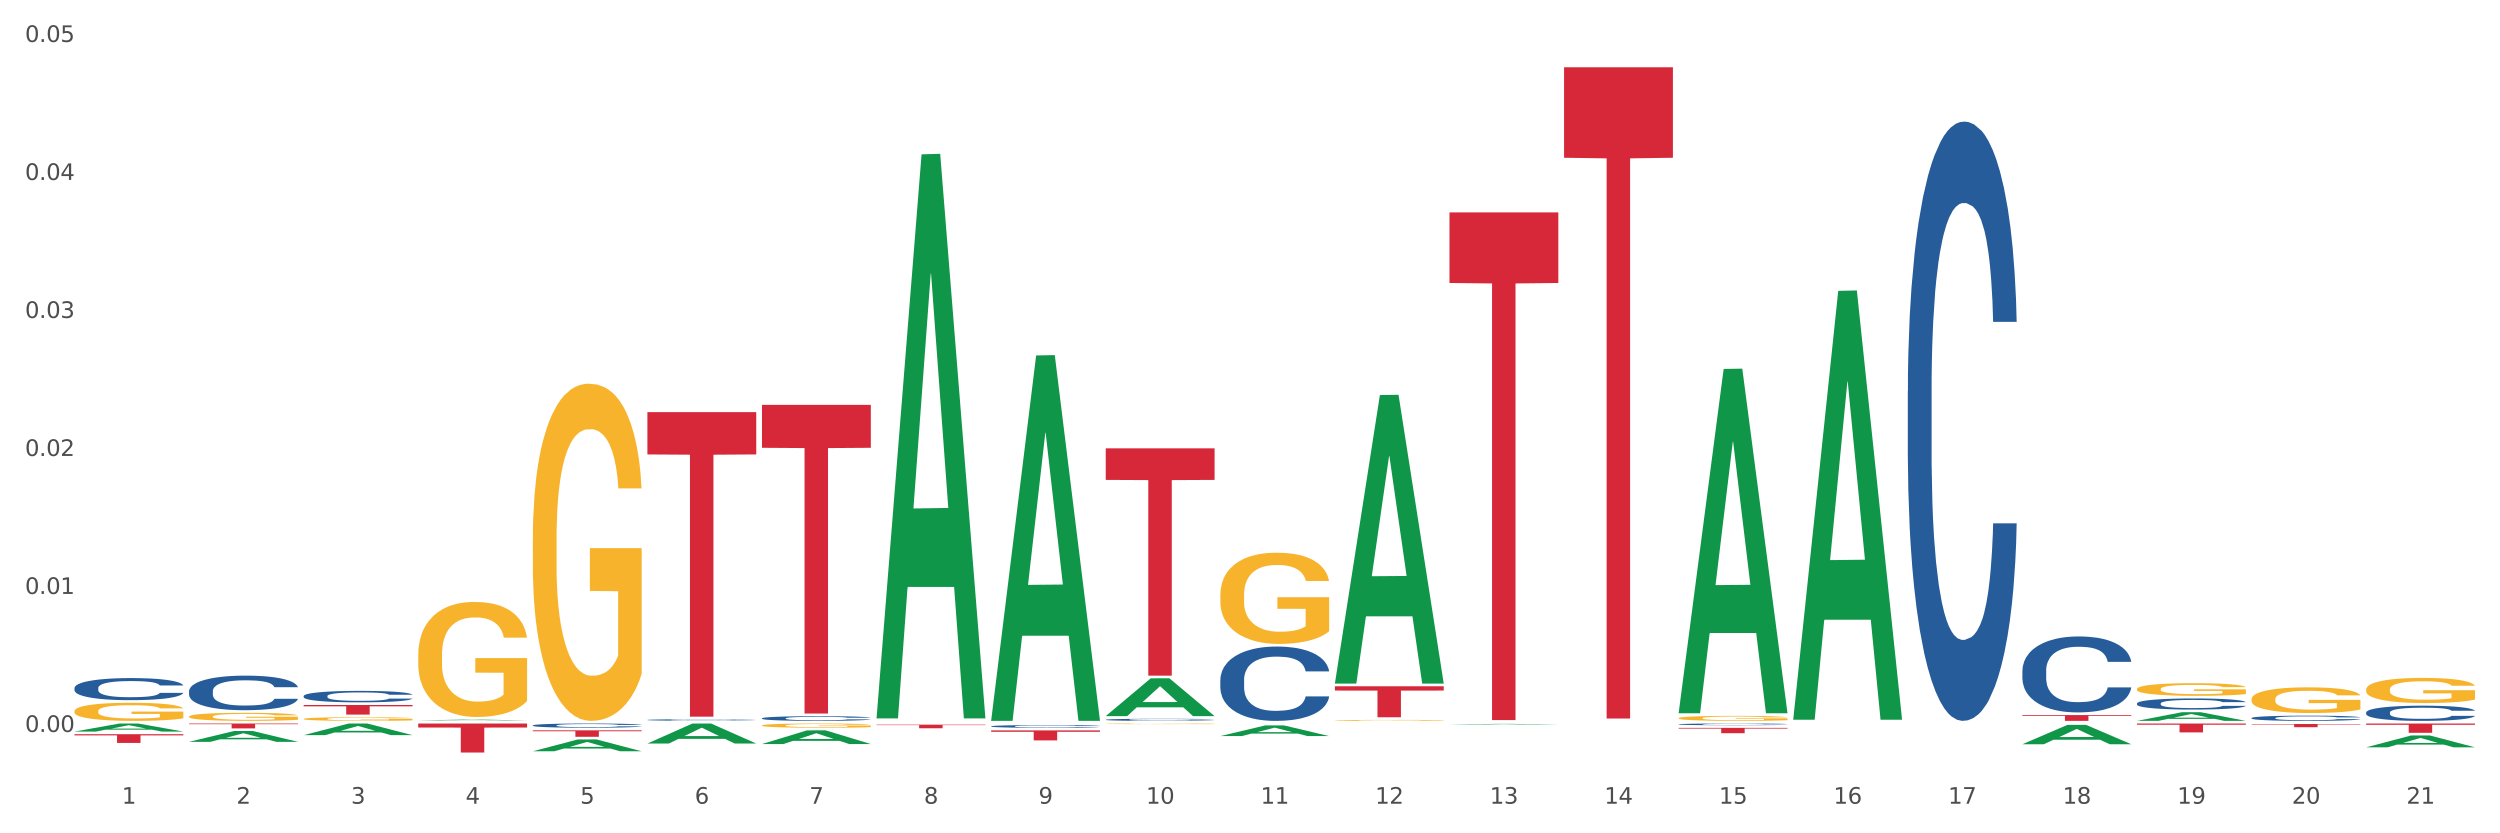 <?xml version="1.0" encoding="utf-8" standalone="no"?>
<!DOCTYPE svg PUBLIC "-//W3C//DTD SVG 1.1//EN"
  "http://www.w3.org/Graphics/SVG/1.1/DTD/svg11.dtd">
<svg xmlns:xlink="http://www.w3.org/1999/xlink" width="1080pt" height="360pt" viewBox="0 0 1080 360" xmlns="http://www.w3.org/2000/svg" version="1.1">
 <rect x="0" y="0" width="1080" height="360" fill="#333333" stroke="none"/>
 <defs>
  <style type="text/css">*{stroke-linejoin: round; stroke-linecap: butt}</style>
 </defs>
 <g id="figure_1">
  <g id="patch_1">
   <path d="M 0 360 
L 1080 360 
L 1080 0 
L 0 0 
z
" style="fill: #ffffff; stroke: #ffffff; stroke-linejoin: miter"/>
  </g>
  <g id="axes_1">
   <g id="matplotlib.axis_1">
    <g id="xtick_1">
     <g id="text_1">
      <!-- 1 -->
      <g style="fill: #4d4d4d" transform="translate(52.633 347.204) scale(0.096 -0.096)">
       <defs>
        <path id="DejaVuSans-31" d="M 794 531 
L 1825 531 
L 1825 4091 
L 703 3866 
L 703 4441 
L 1819 4666 
L 2450 4666 
L 2450 531 
L 3481 531 
L 3481 0 
L 794 0 
L 794 531 
z
" transform="scale(0.016)"/>
       </defs>
       <use xlink:href="#DejaVuSans-31"/>
      </g>
     </g>
    </g>
    <g id="xtick_2">
     <g id="text_2">
      <!-- 2 -->
      <g style="fill: #4d4d4d" transform="translate(102.133 347.204) scale(0.096 -0.096)">
       <defs>
        <path id="DejaVuSans-32" d="M 1228 531 
L 3431 531 
L 3431 0 
L 469 0 
L 469 531 
Q 828 903 1448 1529 
Q 2069 2156 2228 2338 
Q 2531 2678 2651 2914 
Q 2772 3150 2772 3378 
Q 2772 3750 2511 3984 
Q 2250 4219 1831 4219 
Q 1534 4219 1204 4116 
Q 875 4013 500 3803 
L 500 4441 
Q 881 4594 1212 4672 
Q 1544 4750 1819 4750 
Q 2544 4750 2975 4387 
Q 3406 4025 3406 3419 
Q 3406 3131 3298 2873 
Q 3191 2616 2906 2266 
Q 2828 2175 2409 1742 
Q 1991 1309 1228 531 
z
" transform="scale(0.016)"/>
       </defs>
       <use xlink:href="#DejaVuSans-32"/>
      </g>
     </g>
    </g>
    <g id="xtick_3">
     <g id="text_3">
      <!-- 3 -->
      <g style="fill: #4d4d4d" transform="translate(151.633 347.204) scale(0.096 -0.096)">
       <defs>
        <path id="DejaVuSans-33" d="M 2597 2516 
Q 3050 2419 3304 2112 
Q 3559 1806 3559 1356 
Q 3559 666 3084 287 
Q 2609 -91 1734 -91 
Q 1441 -91 1130 -33 
Q 819 25 488 141 
L 488 750 
Q 750 597 1062 519 
Q 1375 441 1716 441 
Q 2309 441 2620 675 
Q 2931 909 2931 1356 
Q 2931 1769 2642 2001 
Q 2353 2234 1838 2234 
L 1294 2234 
L 1294 2753 
L 1863 2753 
Q 2328 2753 2575 2939 
Q 2822 3125 2822 3475 
Q 2822 3834 2567 4026 
Q 2313 4219 1838 4219 
Q 1578 4219 1281 4162 
Q 984 4106 628 3988 
L 628 4550 
Q 988 4650 1302 4700 
Q 1616 4750 1894 4750 
Q 2613 4750 3031 4423 
Q 3450 4097 3450 3541 
Q 3450 3153 3228 2886 
Q 3006 2619 2597 2516 
z
" transform="scale(0.016)"/>
       </defs>
       <use xlink:href="#DejaVuSans-33"/>
      </g>
     </g>
    </g>
    <g id="xtick_4">
     <g id="text_4">
      <!-- 4 -->
      <g style="fill: #4d4d4d" transform="translate(201.133 347.204) scale(0.096 -0.096)">
       <defs>
        <path id="DejaVuSans-34" d="M 2419 4116 
L 825 1625 
L 2419 1625 
L 2419 4116 
z
M 2253 4666 
L 3047 4666 
L 3047 1625 
L 3713 1625 
L 3713 1100 
L 3047 1100 
L 3047 0 
L 2419 0 
L 2419 1100 
L 313 1100 
L 313 1709 
L 2253 4666 
z
" transform="scale(0.016)"/>
       </defs>
       <use xlink:href="#DejaVuSans-34"/>
      </g>
     </g>
    </g>
    <g id="xtick_5">
     <g id="text_5">
      <!-- 5 -->
      <g style="fill: #4d4d4d" transform="translate(250.633 347.204) scale(0.096 -0.096)">
       <defs>
        <path id="DejaVuSans-35" d="M 691 4666 
L 3169 4666 
L 3169 4134 
L 1269 4134 
L 1269 2991 
Q 1406 3038 1543 3061 
Q 1681 3084 1819 3084 
Q 2600 3084 3056 2656 
Q 3513 2228 3513 1497 
Q 3513 744 3044 326 
Q 2575 -91 1722 -91 
Q 1428 -91 1123 -41 
Q 819 9 494 109 
L 494 744 
Q 775 591 1075 516 
Q 1375 441 1709 441 
Q 2250 441 2565 725 
Q 2881 1009 2881 1497 
Q 2881 1984 2565 2268 
Q 2250 2553 1709 2553 
Q 1456 2553 1204 2497 
Q 953 2441 691 2322 
L 691 4666 
z
" transform="scale(0.016)"/>
       </defs>
       <use xlink:href="#DejaVuSans-35"/>
      </g>
     </g>
    </g>
    <g id="xtick_6">
     <g id="text_6">
      <!-- 6 -->
      <g style="fill: #4d4d4d" transform="translate(300.134 347.204) scale(0.096 -0.096)">
       <defs>
        <path id="DejaVuSans-36" d="M 2113 2584 
Q 1688 2584 1439 2293 
Q 1191 2003 1191 1497 
Q 1191 994 1439 701 
Q 1688 409 2113 409 
Q 2538 409 2786 701 
Q 3034 994 3034 1497 
Q 3034 2003 2786 2293 
Q 2538 2584 2113 2584 
z
M 3366 4563 
L 3366 3988 
Q 3128 4100 2886 4159 
Q 2644 4219 2406 4219 
Q 1781 4219 1451 3797 
Q 1122 3375 1075 2522 
Q 1259 2794 1537 2939 
Q 1816 3084 2150 3084 
Q 2853 3084 3261 2657 
Q 3669 2231 3669 1497 
Q 3669 778 3244 343 
Q 2819 -91 2113 -91 
Q 1303 -91 875 529 
Q 447 1150 447 2328 
Q 447 3434 972 4092 
Q 1497 4750 2381 4750 
Q 2619 4750 2861 4703 
Q 3103 4656 3366 4563 
z
" transform="scale(0.016)"/>
       </defs>
       <use xlink:href="#DejaVuSans-36"/>
      </g>
     </g>
    </g>
    <g id="xtick_7">
     <g id="text_7">
      <!-- 7 -->
      <g style="fill: #4d4d4d" transform="translate(349.634 347.204) scale(0.096 -0.096)">
       <defs>
        <path id="DejaVuSans-37" d="M 525 4666 
L 3525 4666 
L 3525 4397 
L 1831 0 
L 1172 0 
L 2766 4134 
L 525 4134 
L 525 4666 
z
" transform="scale(0.016)"/>
       </defs>
       <use xlink:href="#DejaVuSans-37"/>
      </g>
     </g>
    </g>
    <g id="xtick_8">
     <g id="text_8">
      <!-- 8 -->
      <g style="fill: #4d4d4d" transform="translate(399.134 347.204) scale(0.096 -0.096)">
       <defs>
        <path id="DejaVuSans-38" d="M 2034 2216 
Q 1584 2216 1326 1975 
Q 1069 1734 1069 1313 
Q 1069 891 1326 650 
Q 1584 409 2034 409 
Q 2484 409 2743 651 
Q 3003 894 3003 1313 
Q 3003 1734 2745 1975 
Q 2488 2216 2034 2216 
z
M 1403 2484 
Q 997 2584 770 2862 
Q 544 3141 544 3541 
Q 544 4100 942 4425 
Q 1341 4750 2034 4750 
Q 2731 4750 3128 4425 
Q 3525 4100 3525 3541 
Q 3525 3141 3298 2862 
Q 3072 2584 2669 2484 
Q 3125 2378 3379 2068 
Q 3634 1759 3634 1313 
Q 3634 634 3220 271 
Q 2806 -91 2034 -91 
Q 1263 -91 848 271 
Q 434 634 434 1313 
Q 434 1759 690 2068 
Q 947 2378 1403 2484 
z
M 1172 3481 
Q 1172 3119 1398 2916 
Q 1625 2713 2034 2713 
Q 2441 2713 2670 2916 
Q 2900 3119 2900 3481 
Q 2900 3844 2670 4047 
Q 2441 4250 2034 4250 
Q 1625 4250 1398 4047 
Q 1172 3844 1172 3481 
z
" transform="scale(0.016)"/>
       </defs>
       <use xlink:href="#DejaVuSans-38"/>
      </g>
     </g>
    </g>
    <g id="xtick_9">
     <g id="text_9">
      <!-- 9 -->
      <g style="fill: #4d4d4d" transform="translate(448.634 347.204) scale(0.096 -0.096)">
       <defs>
        <path id="DejaVuSans-39" d="M 703 97 
L 703 672 
Q 941 559 1184 500 
Q 1428 441 1663 441 
Q 2288 441 2617 861 
Q 2947 1281 2994 2138 
Q 2813 1869 2534 1725 
Q 2256 1581 1919 1581 
Q 1219 1581 811 2004 
Q 403 2428 403 3163 
Q 403 3881 828 4315 
Q 1253 4750 1959 4750 
Q 2769 4750 3195 4129 
Q 3622 3509 3622 2328 
Q 3622 1225 3098 567 
Q 2575 -91 1691 -91 
Q 1453 -91 1209 -44 
Q 966 3 703 97 
z
M 1959 2075 
Q 2384 2075 2632 2365 
Q 2881 2656 2881 3163 
Q 2881 3666 2632 3958 
Q 2384 4250 1959 4250 
Q 1534 4250 1286 3958 
Q 1038 3666 1038 3163 
Q 1038 2656 1286 2365 
Q 1534 2075 1959 2075 
z
" transform="scale(0.016)"/>
       </defs>
       <use xlink:href="#DejaVuSans-39"/>
      </g>
     </g>
    </g>
    <g id="xtick_10">
     <g id="text_10">
      <!-- 10 -->
      <g style="fill: #4d4d4d" transform="translate(495.079 347.204) scale(0.096 -0.096)">
       <defs>
        <path id="DejaVuSans-30" d="M 2034 4250 
Q 1547 4250 1301 3770 
Q 1056 3291 1056 2328 
Q 1056 1369 1301 889 
Q 1547 409 2034 409 
Q 2525 409 2770 889 
Q 3016 1369 3016 2328 
Q 3016 3291 2770 3770 
Q 2525 4250 2034 4250 
z
M 2034 4750 
Q 2819 4750 3233 4129 
Q 3647 3509 3647 2328 
Q 3647 1150 3233 529 
Q 2819 -91 2034 -91 
Q 1250 -91 836 529 
Q 422 1150 422 2328 
Q 422 3509 836 4129 
Q 1250 4750 2034 4750 
z
" transform="scale(0.016)"/>
       </defs>
       <use xlink:href="#DejaVuSans-31"/>
       <use xlink:href="#DejaVuSans-30" transform="translate(63.623 0)"/>
      </g>
     </g>
    </g>
    <g id="xtick_11">
     <g id="text_11">
      <!-- 11 -->
      <g style="fill: #4d4d4d" transform="translate(544.58 347.204) scale(0.096 -0.096)">
       <use xlink:href="#DejaVuSans-31"/>
       <use xlink:href="#DejaVuSans-31" transform="translate(63.623 0)"/>
      </g>
     </g>
    </g>
    <g id="xtick_12">
     <g id="text_12">
      <!-- 12 -->
      <g style="fill: #4d4d4d" transform="translate(594.08 347.204) scale(0.096 -0.096)">
       <use xlink:href="#DejaVuSans-31"/>
       <use xlink:href="#DejaVuSans-32" transform="translate(63.623 0)"/>
      </g>
     </g>
    </g>
    <g id="xtick_13">
     <g id="text_13">
      <!-- 13 -->
      <g style="fill: #4d4d4d" transform="translate(643.58 347.204) scale(0.096 -0.096)">
       <use xlink:href="#DejaVuSans-31"/>
       <use xlink:href="#DejaVuSans-33" transform="translate(63.623 0)"/>
      </g>
     </g>
    </g>
    <g id="xtick_14">
     <g id="text_14">
      <!-- 14 -->
      <g style="fill: #4d4d4d" transform="translate(693.08 347.204) scale(0.096 -0.096)">
       <use xlink:href="#DejaVuSans-31"/>
       <use xlink:href="#DejaVuSans-34" transform="translate(63.623 0)"/>
      </g>
     </g>
    </g>
    <g id="xtick_15">
     <g id="text_15">
      <!-- 15 -->
      <g style="fill: #4d4d4d" transform="translate(742.58 347.204) scale(0.096 -0.096)">
       <use xlink:href="#DejaVuSans-31"/>
       <use xlink:href="#DejaVuSans-35" transform="translate(63.623 0)"/>
      </g>
     </g>
    </g>
    <g id="xtick_16">
     <g id="text_16">
      <!-- 16 -->
      <g style="fill: #4d4d4d" transform="translate(792.08 347.204) scale(0.096 -0.096)">
       <use xlink:href="#DejaVuSans-31"/>
       <use xlink:href="#DejaVuSans-36" transform="translate(63.623 0)"/>
      </g>
     </g>
    </g>
    <g id="xtick_17">
     <g id="text_17">
      <!-- 17 -->
      <g style="fill: #4d4d4d" transform="translate(841.58 347.204) scale(0.096 -0.096)">
       <use xlink:href="#DejaVuSans-31"/>
       <use xlink:href="#DejaVuSans-37" transform="translate(63.623 0)"/>
      </g>
     </g>
    </g>
    <g id="xtick_18">
     <g id="text_18">
      <!-- 18 -->
      <g style="fill: #4d4d4d" transform="translate(891.08 347.204) scale(0.096 -0.096)">
       <use xlink:href="#DejaVuSans-31"/>
       <use xlink:href="#DejaVuSans-38" transform="translate(63.623 0)"/>
      </g>
     </g>
    </g>
    <g id="xtick_19">
     <g id="text_19">
      <!-- 19 -->
      <g style="fill: #4d4d4d" transform="translate(940.58 347.204) scale(0.096 -0.096)">
       <use xlink:href="#DejaVuSans-31"/>
       <use xlink:href="#DejaVuSans-39" transform="translate(63.623 0)"/>
      </g>
     </g>
    </g>
    <g id="xtick_20">
     <g id="text_20">
      <!-- 20 -->
      <g style="fill: #4d4d4d" transform="translate(990.08 347.204) scale(0.096 -0.096)">
       <use xlink:href="#DejaVuSans-32"/>
       <use xlink:href="#DejaVuSans-30" transform="translate(63.623 0)"/>
      </g>
     </g>
    </g>
    <g id="xtick_21">
     <g id="text_21">
      <!-- 21 -->
      <g style="fill: #4d4d4d" transform="translate(1039.58 347.204) scale(0.096 -0.096)">
       <use xlink:href="#DejaVuSans-32"/>
       <use xlink:href="#DejaVuSans-31" transform="translate(63.623 0)"/>
      </g>
     </g>
    </g>
    <g id="xtick_22"/>
    <g id="xtick_23"/>
    <g id="xtick_24"/>
    <g id="xtick_25"/>
    <g id="xtick_26"/>
    <g id="xtick_27"/>
    <g id="xtick_28"/>
    <g id="xtick_29"/>
    <g id="xtick_30"/>
    <g id="xtick_31"/>
    <g id="xtick_32"/>
    <g id="xtick_33"/>
    <g id="xtick_34"/>
    <g id="xtick_35"/>
    <g id="xtick_36"/>
    <g id="xtick_37"/>
    <g id="xtick_38"/>
    <g id="xtick_39"/>
    <g id="xtick_40"/>
    <g id="xtick_41"/>
   </g>
   <g id="matplotlib.axis_2">
    <g id="ytick_1">
     <g id="text_22">
      <!-- 0.00 -->
      <g style="fill: #4d4d4d" transform="translate(10.8 316.203) scale(0.096 -0.096)">
       <defs>
        <path id="DejaVuSans-2e" d="M 684 794 
L 1344 794 
L 1344 0 
L 684 0 
L 684 794 
z
" transform="scale(0.016)"/>
       </defs>
       <use xlink:href="#DejaVuSans-30"/>
       <use xlink:href="#DejaVuSans-2e" transform="translate(63.623 0)"/>
       <use xlink:href="#DejaVuSans-30" transform="translate(95.41 0)"/>
       <use xlink:href="#DejaVuSans-30" transform="translate(159.033 0)"/>
      </g>
     </g>
    </g>
    <g id="ytick_2">
     <g id="text_23">
      <!-- 0.01 -->
      <g style="fill: #4d4d4d" transform="translate(10.8 256.588) scale(0.096 -0.096)">
       <use xlink:href="#DejaVuSans-30"/>
       <use xlink:href="#DejaVuSans-2e" transform="translate(63.623 0)"/>
       <use xlink:href="#DejaVuSans-30" transform="translate(95.41 0)"/>
       <use xlink:href="#DejaVuSans-31" transform="translate(159.033 0)"/>
      </g>
     </g>
    </g>
    <g id="ytick_3">
     <g id="text_24">
      <!-- 0.02 -->
      <g style="fill: #4d4d4d" transform="translate(10.8 196.973) scale(0.096 -0.096)">
       <use xlink:href="#DejaVuSans-30"/>
       <use xlink:href="#DejaVuSans-2e" transform="translate(63.623 0)"/>
       <use xlink:href="#DejaVuSans-30" transform="translate(95.41 0)"/>
       <use xlink:href="#DejaVuSans-32" transform="translate(159.033 0)"/>
      </g>
     </g>
    </g>
    <g id="ytick_4">
     <g id="text_25">
      <!-- 0.03 -->
      <g style="fill: #4d4d4d" transform="translate(10.8 137.359) scale(0.096 -0.096)">
       <use xlink:href="#DejaVuSans-30"/>
       <use xlink:href="#DejaVuSans-2e" transform="translate(63.623 0)"/>
       <use xlink:href="#DejaVuSans-30" transform="translate(95.41 0)"/>
       <use xlink:href="#DejaVuSans-33" transform="translate(159.033 0)"/>
      </g>
     </g>
    </g>
    <g id="ytick_5">
     <g id="text_26">
      <!-- 0.04 -->
      <g style="fill: #4d4d4d" transform="translate(10.8 77.744) scale(0.096 -0.096)">
       <use xlink:href="#DejaVuSans-30"/>
       <use xlink:href="#DejaVuSans-2e" transform="translate(63.623 0)"/>
       <use xlink:href="#DejaVuSans-30" transform="translate(95.41 0)"/>
       <use xlink:href="#DejaVuSans-34" transform="translate(159.033 0)"/>
      </g>
     </g>
    </g>
    <g id="ytick_6">
     <g id="text_27">
      <!-- 0.05 -->
      <g style="fill: #4d4d4d" transform="translate(10.8 18.129) scale(0.096 -0.096)">
       <use xlink:href="#DejaVuSans-30"/>
       <use xlink:href="#DejaVuSans-2e" transform="translate(63.623 0)"/>
       <use xlink:href="#DejaVuSans-30" transform="translate(95.41 0)"/>
       <use xlink:href="#DejaVuSans-35" transform="translate(159.033 0)"/>
      </g>
     </g>
    </g>
    <g id="ytick_7"/>
    <g id="ytick_8"/>
    <g id="ytick_9"/>
    <g id="ytick_10"/>
    <g id="ytick_11"/>
   </g>
   <g id="PolyCollection_1">
    <path d="M 1022.175 307.804 
L 1022.231 307.798 
L 1022.231 307.63 
L 1022.397 307.402 
L 1023.009 306.983 
L 1023.787 306.665 
L 1025.121 306.293 
L 1025.844 306.137 
L 1026.789 305.963 
L 1028.734 305.681 
L 1030.957 305.441 
L 1032.514 305.309 
L 1033.681 305.225 
L 1036.294 305.075 
L 1037.794 305.009 
L 1039.351 304.955 
L 1040.685 304.919 
L 1042.908 304.877 
L 1044.687 304.859 
L 1046.744 304.853 
L 1048.467 304.859 
L 1050.746 304.883 
L 1054.081 304.955 
L 1055.359 304.997 
L 1057.082 305.069 
L 1058.861 305.165 
L 1060.306 305.261 
L 1061.974 305.399 
L 1063.697 305.579 
L 1065.365 305.807 
L 1066.532 306.017 
L 1067.477 306.239 
L 1068.311 306.509 
L 1068.922 306.803 
L 1069.2 307.049 
L 1059.028 307.049 
L 1058.75 306.827 
L 1058.194 306.587 
L 1057.638 306.425 
L 1057.027 306.293 
L 1056.082 306.143 
L 1055.248 306.047 
L 1053.859 305.933 
L 1052.58 305.861 
L 1051.524 305.819 
L 1050.245 305.783 
L 1047.522 305.747 
L 1045.576 305.747 
L 1044.353 305.759 
L 1042.853 305.789 
L 1041.574 305.831 
L 1040.073 305.903 
L 1038.906 305.981 
L 1037.739 306.083 
L 1037.072 306.155 
L 1036.071 306.287 
L 1035.404 306.395 
L 1034.515 306.581 
L 1034.015 306.713 
L 1033.125 307.055 
L 1032.736 307.306 
L 1032.569 307.48 
L 1032.458 307.672 
L 1032.458 308.608 
L 1032.792 309.028 
L 1033.07 309.208 
L 1033.514 309.412 
L 1034.348 309.676 
L 1035.571 309.934 
L 1036.849 310.12 
L 1037.906 310.234 
L 1038.906 310.318 
L 1039.907 310.384 
L 1041.13 310.444 
L 1042.13 310.48 
L 1043.631 310.516 
L 1045.41 310.534 
L 1046.799 310.534 
L 1049.634 310.504 
L 1050.912 310.474 
L 1052.135 310.432 
L 1053.469 310.366 
L 1054.526 310.294 
L 1055.137 310.24 
L 1056.138 310.126 
L 1056.916 310.006 
L 1057.583 309.868 
L 1058.027 309.748 
L 1058.528 309.568 
L 1058.917 309.364 
L 1059.028 309.256 
L 1069.2 309.256 
L 1068.978 309.472 
L 1068.589 309.682 
L 1067.81 309.964 
L 1067.199 310.126 
L 1066.254 310.324 
L 1065.253 310.492 
L 1063.864 310.678 
L 1062.585 310.816 
L 1061.251 310.936 
L 1059.806 311.044 
L 1057.194 311.194 
L 1056.249 311.236 
L 1054.248 311.308 
L 1052.691 311.35 
L 1050.412 311.392 
L 1048.078 311.416 
L 1045.632 311.422 
L 1043.464 311.41 
L 1041.074 311.374 
L 1039.573 311.338 
L 1037.906 311.284 
L 1035.96 311.2 
L 1034.126 311.098 
L 1032.403 310.978 
L 1030.791 310.84 
L 1029.29 310.684 
L 1027.344 310.426 
L 1025.899 310.174 
L 1024.843 309.94 
L 1024.12 309.742 
L 1023.398 309.49 
L 1023.009 309.316 
L 1022.397 308.896 
L 1022.175 308.506 
L 1022.175 307.804 
z
" clip-path="url(#pc2036f1e6d)" style="fill: #255c99"/>
    <path d="M 428.175 313.761 
L 428.231 313.76 
L 428.231 313.729 
L 428.397 313.689 
L 429.009 313.613 
L 429.787 313.556 
L 431.121 313.489 
L 431.844 313.461 
L 432.789 313.43 
L 434.734 313.379 
L 436.957 313.336 
L 438.514 313.312 
L 439.681 313.297 
L 442.294 313.27 
L 443.794 313.259 
L 445.351 313.249 
L 446.685 313.242 
L 448.908 313.235 
L 450.687 313.232 
L 452.744 313.231 
L 454.467 313.232 
L 456.746 313.236 
L 460.081 313.249 
L 461.359 313.256 
L 463.082 313.269 
L 464.861 313.287 
L 466.306 313.304 
L 467.974 313.329 
L 469.697 313.361 
L 471.365 313.402 
L 472.532 313.44 
L 473.477 313.479 
L 474.311 313.528 
L 474.922 313.581 
L 475.2 313.625 
L 465.028 313.625 
L 464.75 313.585 
L 464.194 313.542 
L 463.638 313.513 
L 463.027 313.489 
L 462.082 313.462 
L 461.248 313.445 
L 459.859 313.425 
L 458.58 313.412 
L 457.524 313.404 
L 456.245 313.398 
L 453.522 313.391 
L 451.576 313.391 
L 450.353 313.393 
L 448.853 313.399 
L 447.574 313.406 
L 446.073 313.419 
L 444.906 313.433 
L 443.739 313.451 
L 443.072 313.464 
L 442.071 313.488 
L 441.404 313.508 
L 440.515 313.541 
L 440.015 313.565 
L 439.125 313.626 
L 438.736 313.671 
L 438.569 313.703 
L 438.458 313.737 
L 438.458 313.905 
L 438.792 313.981 
L 439.07 314.013 
L 439.514 314.05 
L 440.348 314.097 
L 441.571 314.143 
L 442.849 314.177 
L 443.906 314.197 
L 444.906 314.212 
L 445.907 314.224 
L 447.13 314.235 
L 448.13 314.241 
L 449.631 314.248 
L 451.41 314.251 
L 452.799 314.251 
L 455.634 314.246 
L 456.913 314.24 
L 458.135 314.233 
L 459.469 314.221 
L 460.526 314.208 
L 461.137 314.198 
L 462.137 314.178 
L 462.916 314.156 
L 463.583 314.131 
L 464.027 314.11 
L 464.528 314.078 
L 464.917 314.041 
L 465.028 314.022 
L 475.2 314.022 
L 474.978 314.06 
L 474.589 314.098 
L 473.81 314.149 
L 473.199 314.178 
L 472.254 314.213 
L 471.253 314.244 
L 469.864 314.277 
L 468.585 314.302 
L 467.251 314.323 
L 465.806 314.343 
L 463.194 314.37 
L 462.249 314.377 
L 460.248 314.39 
L 458.691 314.398 
L 456.412 314.405 
L 454.078 314.409 
L 451.632 314.411 
L 449.464 314.408 
L 447.074 314.402 
L 445.573 314.395 
L 443.906 314.386 
L 441.96 314.371 
L 440.126 314.352 
L 438.403 314.331 
L 436.791 314.306 
L 435.29 314.278 
L 433.344 314.232 
L 431.899 314.186 
L 430.843 314.144 
L 430.12 314.109 
L 429.398 314.064 
L 429.009 314.032 
L 428.397 313.957 
L 428.175 313.887 
L 428.175 313.761 
z
" clip-path="url(#pc2036f1e6d)" style="fill: #255c99"/>
    <path d="M 972.675 310.178 
L 972.731 310.176 
L 972.731 310.119 
L 972.897 310.04 
L 973.509 309.896 
L 974.287 309.787 
L 975.621 309.659 
L 976.344 309.605 
L 977.289 309.546 
L 979.234 309.449 
L 981.457 309.366 
L 983.014 309.321 
L 984.181 309.292 
L 986.794 309.241 
L 988.294 309.218 
L 989.851 309.199 
L 991.185 309.187 
L 993.408 309.172 
L 995.187 309.166 
L 997.244 309.164 
L 998.967 309.166 
L 1001.246 309.175 
L 1004.581 309.199 
L 1005.859 309.214 
L 1007.582 309.238 
L 1009.361 309.271 
L 1010.806 309.304 
L 1012.474 309.352 
L 1014.197 309.414 
L 1015.865 309.492 
L 1017.032 309.564 
L 1017.977 309.64 
L 1018.811 309.733 
L 1019.422 309.834 
L 1019.7 309.919 
L 1009.528 309.919 
L 1009.25 309.842 
L 1008.694 309.76 
L 1008.138 309.704 
L 1007.527 309.659 
L 1006.582 309.607 
L 1005.748 309.574 
L 1004.359 309.535 
L 1003.08 309.511 
L 1002.024 309.496 
L 1000.745 309.484 
L 998.022 309.471 
L 996.076 309.471 
L 994.853 309.476 
L 993.353 309.486 
L 992.074 309.5 
L 990.573 309.525 
L 989.406 309.552 
L 988.239 309.587 
L 987.572 309.612 
L 986.571 309.657 
L 985.904 309.694 
L 985.015 309.758 
L 984.515 309.803 
L 983.625 309.921 
L 983.236 310.007 
L 983.069 310.067 
L 982.958 310.133 
L 982.958 310.455 
L 983.292 310.599 
L 983.57 310.661 
L 984.014 310.731 
L 984.848 310.822 
L 986.071 310.91 
L 987.349 310.974 
L 988.406 311.013 
L 989.406 311.042 
L 990.407 311.065 
L 991.63 311.085 
L 992.63 311.098 
L 994.131 311.11 
L 995.91 311.116 
L 997.299 311.116 
L 1000.134 311.106 
L 1001.413 311.096 
L 1002.635 311.081 
L 1003.969 311.059 
L 1005.026 311.034 
L 1005.637 311.015 
L 1006.638 310.976 
L 1007.416 310.935 
L 1008.083 310.888 
L 1008.527 310.846 
L 1009.028 310.785 
L 1009.417 310.714 
L 1009.528 310.677 
L 1019.7 310.677 
L 1019.478 310.752 
L 1019.089 310.824 
L 1018.31 310.921 
L 1017.699 310.976 
L 1016.754 311.044 
L 1015.753 311.102 
L 1014.364 311.166 
L 1013.085 311.213 
L 1011.751 311.255 
L 1010.306 311.292 
L 1007.694 311.343 
L 1006.749 311.358 
L 1004.748 311.382 
L 1003.191 311.397 
L 1000.912 311.411 
L 998.578 311.419 
L 996.132 311.422 
L 993.964 311.417 
L 991.574 311.405 
L 990.073 311.393 
L 988.406 311.374 
L 986.46 311.345 
L 984.626 311.31 
L 982.903 311.269 
L 981.291 311.222 
L 979.79 311.168 
L 977.844 311.079 
L 976.399 310.993 
L 975.343 310.912 
L 974.62 310.844 
L 973.898 310.758 
L 973.509 310.698 
L 972.897 310.554 
L 972.675 310.42 
L 972.675 310.178 
z
" clip-path="url(#pc2036f1e6d)" style="fill: #255c99"/>
    <path d="M 923.175 303.886 
L 923.231 303.882 
L 923.231 303.759 
L 923.397 303.592 
L 924.009 303.285 
L 924.787 303.053 
L 926.121 302.781 
L 926.844 302.667 
L 927.789 302.54 
L 929.734 302.334 
L 931.957 302.158 
L 933.514 302.062 
L 934.681 302 
L 937.294 301.891 
L 938.794 301.842 
L 940.351 301.803 
L 941.685 301.777 
L 943.908 301.746 
L 945.687 301.733 
L 947.744 301.728 
L 949.467 301.733 
L 951.746 301.75 
L 955.081 301.803 
L 956.359 301.834 
L 958.082 301.886 
L 959.861 301.957 
L 961.306 302.027 
L 962.974 302.128 
L 964.697 302.259 
L 966.365 302.426 
L 967.532 302.579 
L 968.477 302.742 
L 969.311 302.939 
L 969.922 303.154 
L 970.2 303.334 
L 960.028 303.334 
L 959.75 303.171 
L 959.194 302.996 
L 958.638 302.878 
L 958.027 302.781 
L 957.082 302.671 
L 956.248 302.601 
L 954.859 302.518 
L 953.58 302.465 
L 952.524 302.435 
L 951.245 302.408 
L 948.522 302.382 
L 946.576 302.382 
L 945.353 302.391 
L 943.853 302.413 
L 942.574 302.443 
L 941.073 302.496 
L 939.906 302.553 
L 938.739 302.628 
L 938.072 302.68 
L 937.071 302.777 
L 936.404 302.856 
L 935.515 302.992 
L 935.015 303.088 
L 934.125 303.338 
L 933.736 303.522 
L 933.569 303.649 
L 933.458 303.79 
L 933.458 304.474 
L 933.792 304.781 
L 934.07 304.913 
L 934.514 305.062 
L 935.348 305.255 
L 936.571 305.443 
L 937.849 305.579 
L 938.906 305.663 
L 939.906 305.724 
L 940.907 305.772 
L 942.13 305.816 
L 943.13 305.842 
L 944.631 305.869 
L 946.41 305.882 
L 947.799 305.882 
L 950.634 305.86 
L 951.913 305.838 
L 953.135 305.807 
L 954.469 305.759 
L 955.526 305.707 
L 956.137 305.667 
L 957.138 305.584 
L 957.916 305.496 
L 958.583 305.395 
L 959.027 305.307 
L 959.528 305.176 
L 959.917 305.027 
L 960.028 304.948 
L 970.2 304.948 
L 969.978 305.106 
L 969.589 305.259 
L 968.81 305.465 
L 968.199 305.584 
L 967.254 305.728 
L 966.253 305.851 
L 964.864 305.987 
L 963.585 306.088 
L 962.251 306.176 
L 960.806 306.255 
L 958.194 306.364 
L 957.249 306.395 
L 955.248 306.448 
L 953.691 306.478 
L 951.412 306.509 
L 949.078 306.527 
L 946.632 306.531 
L 944.464 306.522 
L 942.074 306.496 
L 940.573 306.47 
L 938.906 306.43 
L 936.96 306.369 
L 935.126 306.294 
L 933.403 306.207 
L 931.791 306.106 
L 930.29 305.992 
L 928.344 305.803 
L 926.899 305.619 
L 925.843 305.448 
L 925.12 305.303 
L 924.398 305.119 
L 924.009 304.992 
L 923.397 304.685 
L 923.175 304.399 
L 923.175 303.886 
z
" clip-path="url(#pc2036f1e6d)" style="fill: #255c99"/>
    <path d="M 873.675 289.693 
L 873.731 289.663 
L 873.731 288.823 
L 873.897 287.684 
L 874.509 285.586 
L 875.287 283.997 
L 876.621 282.139 
L 877.344 281.359 
L 878.289 280.49 
L 880.234 279.081 
L 882.457 277.882 
L 884.014 277.223 
L 885.181 276.803 
L 887.794 276.054 
L 889.294 275.724 
L 890.851 275.454 
L 892.185 275.274 
L 894.408 275.064 
L 896.187 274.974 
L 898.244 274.944 
L 899.967 274.974 
L 902.246 275.094 
L 905.581 275.454 
L 906.859 275.664 
L 908.582 276.024 
L 910.361 276.503 
L 911.806 276.983 
L 913.474 277.672 
L 915.197 278.572 
L 916.865 279.711 
L 918.032 280.76 
L 918.977 281.869 
L 919.811 283.218 
L 920.422 284.687 
L 920.7 285.916 
L 910.528 285.916 
L 910.25 284.807 
L 909.694 283.608 
L 909.138 282.798 
L 908.527 282.139 
L 907.582 281.389 
L 906.748 280.91 
L 905.359 280.34 
L 904.08 279.98 
L 903.024 279.771 
L 901.745 279.591 
L 899.022 279.411 
L 897.076 279.411 
L 895.853 279.471 
L 894.353 279.621 
L 893.074 279.831 
L 891.573 280.19 
L 890.406 280.58 
L 889.239 281.09 
L 888.572 281.449 
L 887.571 282.109 
L 886.904 282.648 
L 886.015 283.578 
L 885.515 284.237 
L 884.625 285.946 
L 884.236 287.205 
L 884.069 288.074 
L 883.958 289.033 
L 883.958 293.709 
L 884.292 295.808 
L 884.57 296.707 
L 885.014 297.726 
L 885.848 299.045 
L 887.071 300.334 
L 888.349 301.263 
L 889.406 301.833 
L 890.406 302.253 
L 891.407 302.582 
L 892.63 302.882 
L 893.63 303.062 
L 895.131 303.242 
L 896.91 303.332 
L 898.299 303.332 
L 901.134 303.182 
L 902.413 303.032 
L 903.635 302.822 
L 904.969 302.492 
L 906.026 302.133 
L 906.637 301.863 
L 907.638 301.293 
L 908.416 300.694 
L 909.083 300.004 
L 909.527 299.405 
L 910.028 298.506 
L 910.417 297.486 
L 910.528 296.947 
L 920.7 296.947 
L 920.478 298.026 
L 920.089 299.075 
L 919.31 300.484 
L 918.699 301.293 
L 917.754 302.283 
L 916.753 303.122 
L 915.364 304.051 
L 914.085 304.741 
L 912.751 305.34 
L 911.306 305.88 
L 908.694 306.629 
L 907.749 306.839 
L 905.748 307.199 
L 904.191 307.408 
L 901.912 307.618 
L 899.578 307.738 
L 897.132 307.768 
L 894.964 307.708 
L 892.574 307.528 
L 891.073 307.348 
L 889.406 307.079 
L 887.46 306.659 
L 885.626 306.149 
L 883.903 305.55 
L 882.291 304.86 
L 880.79 304.081 
L 878.844 302.792 
L 877.399 301.533 
L 876.343 300.364 
L 875.62 299.375 
L 874.898 298.116 
L 874.509 297.247 
L 873.897 295.148 
L 873.675 293.2 
L 873.675 289.693 
z
" clip-path="url(#pc2036f1e6d)" style="fill: #255c99"/>
    <path d="M 824.175 168.849 
L 824.231 168.612 
L 824.231 161.992 
L 824.397 153.007 
L 825.009 136.457 
L 825.787 123.925 
L 827.121 109.266 
L 827.844 103.119 
L 828.789 96.262 
L 830.734 85.149 
L 832.957 75.692 
L 834.514 70.49 
L 835.681 67.18 
L 838.294 61.269 
L 839.794 58.668 
L 841.351 56.54 
L 842.685 55.121 
L 844.908 53.466 
L 846.687 52.757 
L 848.744 52.521 
L 850.467 52.757 
L 852.746 53.703 
L 856.081 56.54 
L 857.359 58.195 
L 859.082 61.032 
L 860.861 64.815 
L 862.306 68.598 
L 863.974 74.037 
L 865.697 81.13 
L 867.365 90.114 
L 868.532 98.39 
L 869.477 107.138 
L 870.311 117.778 
L 870.922 129.363 
L 871.2 139.057 
L 861.028 139.057 
L 860.75 130.309 
L 860.194 120.852 
L 859.638 114.468 
L 859.027 109.266 
L 858.082 103.355 
L 857.248 99.572 
L 855.859 95.08 
L 854.58 92.242 
L 853.524 90.587 
L 852.245 89.169 
L 849.522 87.75 
L 847.576 87.75 
L 846.353 88.223 
L 844.853 89.405 
L 843.574 91.06 
L 842.073 93.897 
L 840.906 96.971 
L 839.739 100.991 
L 839.072 103.828 
L 838.071 109.03 
L 837.404 113.285 
L 836.515 120.615 
L 836.015 125.817 
L 835.125 139.294 
L 834.736 149.224 
L 834.569 156.081 
L 834.458 163.647 
L 834.458 200.532 
L 834.792 217.082 
L 835.07 224.175 
L 835.514 232.214 
L 836.348 242.618 
L 837.571 252.785 
L 838.849 260.114 
L 839.906 264.607 
L 840.906 267.917 
L 841.907 270.518 
L 843.13 272.882 
L 844.13 274.301 
L 845.631 275.719 
L 847.41 276.429 
L 848.799 276.429 
L 851.634 275.246 
L 852.913 274.064 
L 854.135 272.409 
L 855.469 269.808 
L 856.526 266.971 
L 857.137 264.843 
L 858.138 260.351 
L 858.916 255.622 
L 859.583 250.184 
L 860.027 245.455 
L 860.528 238.362 
L 860.917 230.323 
L 861.028 226.067 
L 871.2 226.067 
L 870.978 234.579 
L 870.589 242.854 
L 869.81 253.967 
L 869.199 260.351 
L 868.254 268.153 
L 867.253 274.773 
L 865.864 282.103 
L 864.585 287.541 
L 863.251 292.27 
L 861.806 296.526 
L 859.194 302.437 
L 858.249 304.092 
L 856.248 306.929 
L 854.691 308.584 
L 852.412 310.239 
L 850.078 311.185 
L 847.632 311.422 
L 845.464 310.949 
L 843.074 309.53 
L 841.573 308.111 
L 839.906 305.983 
L 837.96 302.673 
L 836.126 298.654 
L 834.403 293.925 
L 832.791 288.487 
L 831.29 282.339 
L 829.344 272.173 
L 827.899 262.242 
L 826.843 253.021 
L 826.12 245.219 
L 825.398 235.288 
L 825.009 228.431 
L 824.397 211.881 
L 824.175 196.512 
L 824.175 168.849 
z
" clip-path="url(#pc2036f1e6d)" style="fill: #255c99"/>
    <path d="M 725.175 312.891 
L 725.231 312.891 
L 725.231 312.872 
L 725.397 312.846 
L 726.009 312.798 
L 726.787 312.762 
L 728.121 312.719 
L 728.844 312.702 
L 729.789 312.682 
L 731.734 312.65 
L 733.957 312.622 
L 735.514 312.607 
L 736.681 312.598 
L 739.294 312.581 
L 740.794 312.573 
L 742.351 312.567 
L 743.685 312.563 
L 745.908 312.558 
L 747.687 312.556 
L 749.744 312.556 
L 751.467 312.556 
L 753.746 312.559 
L 757.081 312.567 
L 758.359 312.572 
L 760.082 312.58 
L 761.861 312.591 
L 763.306 312.602 
L 764.974 312.618 
L 766.697 312.638 
L 768.365 312.664 
L 769.532 312.688 
L 770.477 312.713 
L 771.311 312.744 
L 771.922 312.777 
L 772.2 312.805 
L 762.028 312.805 
L 761.75 312.78 
L 761.194 312.753 
L 760.638 312.734 
L 760.027 312.719 
L 759.082 312.702 
L 758.248 312.691 
L 756.859 312.678 
L 755.58 312.67 
L 754.524 312.665 
L 753.245 312.661 
L 750.522 312.657 
L 748.576 312.657 
L 747.353 312.659 
L 745.853 312.662 
L 744.574 312.667 
L 743.073 312.675 
L 741.906 312.684 
L 740.739 312.695 
L 740.072 312.704 
L 739.071 312.719 
L 738.404 312.731 
L 737.515 312.752 
L 737.015 312.767 
L 736.125 312.806 
L 735.736 312.835 
L 735.569 312.855 
L 735.458 312.876 
L 735.458 312.983 
L 735.792 313.031 
L 736.07 313.051 
L 736.514 313.074 
L 737.348 313.104 
L 738.571 313.134 
L 739.849 313.155 
L 740.906 313.168 
L 741.906 313.178 
L 742.907 313.185 
L 744.13 313.192 
L 745.13 313.196 
L 746.631 313.2 
L 748.41 313.202 
L 749.799 313.202 
L 752.634 313.199 
L 753.913 313.195 
L 755.135 313.191 
L 756.469 313.183 
L 757.526 313.175 
L 758.137 313.169 
L 759.138 313.156 
L 759.916 313.142 
L 760.583 313.126 
L 761.027 313.113 
L 761.528 313.092 
L 761.917 313.069 
L 762.028 313.057 
L 772.2 313.057 
L 771.978 313.081 
L 771.589 313.105 
L 770.81 313.137 
L 770.199 313.156 
L 769.254 313.178 
L 768.253 313.197 
L 766.864 313.219 
L 765.585 313.234 
L 764.251 313.248 
L 762.806 313.26 
L 760.194 313.277 
L 759.249 313.282 
L 757.248 313.29 
L 755.691 313.295 
L 753.412 313.3 
L 751.078 313.303 
L 748.632 313.303 
L 746.464 313.302 
L 744.074 313.298 
L 742.573 313.294 
L 740.906 313.287 
L 738.96 313.278 
L 737.126 313.266 
L 735.403 313.253 
L 733.791 313.237 
L 732.29 313.219 
L 730.344 313.19 
L 728.899 313.161 
L 727.843 313.135 
L 727.12 313.112 
L 726.398 313.083 
L 726.009 313.064 
L 725.397 313.016 
L 725.175 312.971 
L 725.175 312.891 
z
" clip-path="url(#pc2036f1e6d)" style="fill: #255c99"/>
    <path d="M 527.175 293.738 
L 527.231 293.709 
L 527.231 292.888 
L 527.397 291.774 
L 528.009 289.721 
L 528.787 288.167 
L 530.121 286.349 
L 530.844 285.586 
L 531.789 284.736 
L 533.734 283.357 
L 535.957 282.184 
L 537.514 281.539 
L 538.681 281.129 
L 541.294 280.395 
L 542.794 280.073 
L 544.351 279.809 
L 545.685 279.633 
L 547.908 279.428 
L 549.687 279.34 
L 551.744 279.31 
L 553.467 279.34 
L 555.746 279.457 
L 559.081 279.809 
L 560.359 280.014 
L 562.082 280.366 
L 563.861 280.835 
L 565.306 281.305 
L 566.974 281.979 
L 568.697 282.859 
L 570.365 283.973 
L 571.532 285 
L 572.477 286.085 
L 573.311 287.404 
L 573.922 288.841 
L 574.2 290.043 
L 564.028 290.043 
L 563.75 288.958 
L 563.194 287.785 
L 562.638 286.994 
L 562.027 286.349 
L 561.082 285.615 
L 560.248 285.146 
L 558.859 284.589 
L 557.58 284.237 
L 556.524 284.032 
L 555.245 283.856 
L 552.522 283.68 
L 550.576 283.68 
L 549.353 283.739 
L 547.853 283.885 
L 546.574 284.09 
L 545.073 284.442 
L 543.906 284.824 
L 542.739 285.322 
L 542.072 285.674 
L 541.071 286.319 
L 540.404 286.847 
L 539.515 287.756 
L 539.015 288.401 
L 538.125 290.073 
L 537.736 291.304 
L 537.569 292.155 
L 537.458 293.093 
L 537.458 297.668 
L 537.792 299.721 
L 538.07 300.601 
L 538.514 301.598 
L 539.348 302.888 
L 540.571 304.149 
L 541.849 305.058 
L 542.906 305.615 
L 543.906 306.026 
L 544.907 306.348 
L 546.13 306.642 
L 547.13 306.817 
L 548.631 306.993 
L 550.41 307.081 
L 551.799 307.081 
L 554.634 306.935 
L 555.913 306.788 
L 557.135 306.583 
L 558.469 306.26 
L 559.526 305.908 
L 560.137 305.644 
L 561.138 305.087 
L 561.916 304.501 
L 562.583 303.826 
L 563.027 303.24 
L 563.528 302.36 
L 563.917 301.363 
L 564.028 300.835 
L 574.2 300.835 
L 573.978 301.891 
L 573.589 302.917 
L 572.81 304.295 
L 572.199 305.087 
L 571.254 306.055 
L 570.253 306.876 
L 568.864 307.785 
L 567.585 308.46 
L 566.251 309.046 
L 564.806 309.574 
L 562.194 310.307 
L 561.249 310.512 
L 559.248 310.864 
L 557.691 311.07 
L 555.412 311.275 
L 553.078 311.392 
L 550.632 311.422 
L 548.464 311.363 
L 546.074 311.187 
L 544.573 311.011 
L 542.906 310.747 
L 540.96 310.336 
L 539.126 309.838 
L 537.403 309.251 
L 535.791 308.577 
L 534.29 307.815 
L 532.344 306.554 
L 530.899 305.322 
L 529.843 304.178 
L 529.12 303.21 
L 528.398 301.979 
L 528.009 301.128 
L 527.397 299.076 
L 527.175 297.169 
L 527.175 293.738 
z
" clip-path="url(#pc2036f1e6d)" style="fill: #255c99"/>
    <path d="M 477.675 310.919 
L 477.731 310.918 
L 477.731 310.895 
L 477.897 310.863 
L 478.509 310.805 
L 479.287 310.761 
L 480.621 310.709 
L 481.344 310.688 
L 482.289 310.663 
L 484.234 310.624 
L 486.457 310.591 
L 488.014 310.573 
L 489.181 310.561 
L 491.794 310.54 
L 493.294 310.531 
L 494.851 310.523 
L 496.185 310.519 
L 498.408 310.513 
L 500.187 310.51 
L 502.244 310.509 
L 503.967 310.51 
L 506.246 310.514 
L 509.581 310.523 
L 510.859 310.529 
L 512.582 310.539 
L 514.361 310.553 
L 515.806 310.566 
L 517.474 310.585 
L 519.197 310.61 
L 520.865 310.642 
L 522.032 310.671 
L 522.977 310.702 
L 523.811 310.739 
L 524.422 310.78 
L 524.7 310.814 
L 514.528 310.814 
L 514.25 310.783 
L 513.694 310.75 
L 513.138 310.728 
L 512.527 310.709 
L 511.582 310.688 
L 510.748 310.675 
L 509.359 310.659 
L 508.08 310.649 
L 507.024 310.643 
L 505.745 310.638 
L 503.022 310.633 
L 501.076 310.633 
L 499.853 310.635 
L 498.353 310.639 
L 497.074 310.645 
L 495.573 310.655 
L 494.406 310.666 
L 493.239 310.68 
L 492.572 310.69 
L 491.571 310.708 
L 490.904 310.723 
L 490.015 310.749 
L 489.515 310.768 
L 488.625 310.815 
L 488.236 310.85 
L 488.069 310.874 
L 487.958 310.901 
L 487.958 311.031 
L 488.292 311.089 
L 488.57 311.114 
L 489.014 311.142 
L 489.848 311.179 
L 491.071 311.215 
L 492.349 311.241 
L 493.406 311.257 
L 494.406 311.268 
L 495.407 311.277 
L 496.63 311.286 
L 497.63 311.291 
L 499.131 311.296 
L 500.91 311.298 
L 502.299 311.298 
L 505.134 311.294 
L 506.413 311.29 
L 507.635 311.284 
L 508.969 311.275 
L 510.026 311.265 
L 510.637 311.257 
L 511.637 311.242 
L 512.416 311.225 
L 513.083 311.206 
L 513.527 311.189 
L 514.028 311.164 
L 514.417 311.136 
L 514.528 311.121 
L 524.7 311.121 
L 524.478 311.151 
L 524.089 311.18 
L 523.31 311.219 
L 522.699 311.242 
L 521.754 311.269 
L 520.753 311.292 
L 519.364 311.318 
L 518.085 311.337 
L 516.751 311.354 
L 515.306 311.369 
L 512.694 311.39 
L 511.749 311.396 
L 509.748 311.406 
L 508.191 311.412 
L 505.912 311.417 
L 503.578 311.421 
L 501.132 311.422 
L 498.964 311.42 
L 496.574 311.415 
L 495.073 311.41 
L 493.406 311.402 
L 491.46 311.391 
L 489.626 311.377 
L 487.903 311.36 
L 486.291 311.341 
L 484.79 311.319 
L 482.844 311.283 
L 481.399 311.248 
L 480.343 311.216 
L 479.62 311.188 
L 478.898 311.153 
L 478.509 311.129 
L 477.897 311.071 
L 477.675 311.017 
L 477.675 310.919 
z
" clip-path="url(#pc2036f1e6d)" style="fill: #255c99"/>
    <path d="M 131.175 300.687 
L 131.231 300.682 
L 131.231 300.556 
L 131.397 300.383 
L 132.009 300.066 
L 132.787 299.826 
L 134.121 299.546 
L 134.844 299.428 
L 135.789 299.297 
L 137.734 299.084 
L 139.957 298.903 
L 141.514 298.803 
L 142.681 298.74 
L 145.294 298.627 
L 146.794 298.577 
L 148.351 298.536 
L 149.685 298.509 
L 151.908 298.477 
L 153.687 298.464 
L 155.744 298.459 
L 157.467 298.464 
L 159.746 298.482 
L 163.081 298.536 
L 164.359 298.568 
L 166.082 298.622 
L 167.861 298.694 
L 169.306 298.767 
L 170.974 298.871 
L 172.697 299.007 
L 174.365 299.179 
L 175.532 299.337 
L 176.477 299.505 
L 177.311 299.709 
L 177.922 299.931 
L 178.2 300.116 
L 168.028 300.116 
L 167.75 299.949 
L 167.194 299.768 
L 166.638 299.645 
L 166.027 299.546 
L 165.082 299.433 
L 164.248 299.36 
L 162.859 299.274 
L 161.58 299.22 
L 160.524 299.188 
L 159.245 299.161 
L 156.522 299.134 
L 154.576 299.134 
L 153.353 299.143 
L 151.853 299.165 
L 150.574 299.197 
L 149.073 299.251 
L 147.906 299.31 
L 146.739 299.387 
L 146.072 299.442 
L 145.071 299.541 
L 144.404 299.623 
L 143.515 299.763 
L 143.015 299.863 
L 142.125 300.121 
L 141.736 300.311 
L 141.569 300.442 
L 141.458 300.587 
L 141.458 301.294 
L 141.792 301.611 
L 142.07 301.746 
L 142.514 301.9 
L 143.348 302.1 
L 144.571 302.294 
L 145.849 302.435 
L 146.906 302.521 
L 147.906 302.584 
L 148.907 302.634 
L 150.13 302.679 
L 151.13 302.706 
L 152.631 302.734 
L 154.41 302.747 
L 155.799 302.747 
L 158.634 302.725 
L 159.912 302.702 
L 161.135 302.67 
L 162.469 302.62 
L 163.526 302.566 
L 164.137 302.525 
L 165.137 302.439 
L 165.916 302.349 
L 166.583 302.245 
L 167.027 302.154 
L 167.528 302.018 
L 167.917 301.864 
L 168.028 301.783 
L 178.2 301.783 
L 177.978 301.946 
L 177.589 302.104 
L 176.81 302.317 
L 176.199 302.439 
L 175.254 302.589 
L 174.253 302.715 
L 172.864 302.856 
L 171.585 302.96 
L 170.251 303.051 
L 168.806 303.132 
L 166.194 303.245 
L 165.249 303.277 
L 163.248 303.331 
L 161.691 303.363 
L 159.412 303.395 
L 157.078 303.413 
L 154.632 303.417 
L 152.464 303.408 
L 150.074 303.381 
L 148.573 303.354 
L 146.906 303.313 
L 144.96 303.25 
L 143.126 303.173 
L 141.403 303.082 
L 139.791 302.978 
L 138.29 302.86 
L 136.344 302.666 
L 134.899 302.475 
L 133.843 302.299 
L 133.12 302.149 
L 132.398 301.959 
L 132.009 301.828 
L 131.397 301.511 
L 131.175 301.217 
L 131.175 300.687 
z
" clip-path="url(#pc2036f1e6d)" style="fill: #255c99"/>
    <path d="M 329.175 310.305 
L 329.231 310.303 
L 329.231 310.252 
L 329.397 310.181 
L 330.009 310.052 
L 330.787 309.954 
L 332.121 309.839 
L 332.844 309.791 
L 333.789 309.737 
L 335.734 309.65 
L 337.957 309.576 
L 339.514 309.535 
L 340.681 309.509 
L 343.294 309.463 
L 344.794 309.443 
L 346.351 309.426 
L 347.685 309.415 
L 349.908 309.402 
L 351.687 309.396 
L 353.744 309.395 
L 355.467 309.396 
L 357.746 309.404 
L 361.081 309.426 
L 362.359 309.439 
L 364.082 309.461 
L 365.861 309.491 
L 367.306 309.52 
L 368.974 309.563 
L 370.697 309.619 
L 372.365 309.689 
L 373.532 309.754 
L 374.477 309.822 
L 375.311 309.905 
L 375.922 309.996 
L 376.2 310.072 
L 366.028 310.072 
L 365.75 310.004 
L 365.194 309.93 
L 364.638 309.88 
L 364.027 309.839 
L 363.082 309.793 
L 362.248 309.763 
L 360.859 309.728 
L 359.58 309.706 
L 358.524 309.693 
L 357.245 309.681 
L 354.522 309.67 
L 352.576 309.67 
L 351.353 309.674 
L 349.853 309.683 
L 348.574 309.696 
L 347.073 309.719 
L 345.906 309.743 
L 344.739 309.774 
L 344.072 309.796 
L 343.071 309.837 
L 342.404 309.87 
L 341.515 309.928 
L 341.015 309.968 
L 340.125 310.074 
L 339.736 310.152 
L 339.569 310.205 
L 339.458 310.265 
L 339.458 310.553 
L 339.792 310.683 
L 340.07 310.738 
L 340.514 310.801 
L 341.348 310.883 
L 342.571 310.962 
L 343.849 311.02 
L 344.906 311.055 
L 345.906 311.081 
L 346.907 311.101 
L 348.13 311.12 
L 349.13 311.131 
L 350.631 311.142 
L 352.41 311.148 
L 353.799 311.148 
L 356.634 311.138 
L 357.913 311.129 
L 359.135 311.116 
L 360.469 311.096 
L 361.526 311.074 
L 362.137 311.057 
L 363.137 311.022 
L 363.916 310.985 
L 364.583 310.942 
L 365.027 310.905 
L 365.528 310.85 
L 365.917 310.787 
L 366.028 310.753 
L 376.2 310.753 
L 375.978 310.82 
L 375.589 310.885 
L 374.81 310.972 
L 374.199 311.022 
L 373.254 311.083 
L 372.253 311.135 
L 370.864 311.192 
L 369.585 311.235 
L 368.251 311.272 
L 366.806 311.305 
L 364.194 311.351 
L 363.249 311.364 
L 361.248 311.386 
L 359.691 311.399 
L 357.412 311.412 
L 355.078 311.42 
L 352.632 311.422 
L 350.464 311.418 
L 348.074 311.407 
L 346.573 311.396 
L 344.906 311.379 
L 342.96 311.353 
L 341.126 311.322 
L 339.403 311.285 
L 337.791 311.242 
L 336.29 311.194 
L 334.344 311.114 
L 332.899 311.036 
L 331.843 310.964 
L 331.12 310.903 
L 330.398 310.825 
L 330.009 310.772 
L 329.397 310.642 
L 329.175 310.522 
L 329.175 310.305 
z
" clip-path="url(#pc2036f1e6d)" style="fill: #255c99"/>
    <path d="M 279.675 311.007 
L 279.731 311.007 
L 279.731 310.991 
L 279.897 310.969 
L 280.509 310.929 
L 281.287 310.899 
L 282.621 310.863 
L 283.344 310.849 
L 284.289 310.832 
L 286.234 310.805 
L 288.457 310.782 
L 290.014 310.77 
L 291.181 310.762 
L 293.794 310.748 
L 295.294 310.741 
L 296.851 310.736 
L 298.185 310.733 
L 300.408 310.729 
L 302.187 310.727 
L 304.244 310.726 
L 305.967 310.727 
L 308.246 310.729 
L 311.581 310.736 
L 312.859 310.74 
L 314.582 310.747 
L 316.361 310.756 
L 317.806 310.765 
L 319.474 310.778 
L 321.197 310.795 
L 322.865 310.817 
L 324.032 310.837 
L 324.977 310.858 
L 325.811 310.884 
L 326.422 310.912 
L 326.7 310.935 
L 316.528 310.935 
L 316.25 310.914 
L 315.694 310.891 
L 315.138 310.876 
L 314.527 310.863 
L 313.582 310.849 
L 312.748 310.84 
L 311.359 310.829 
L 310.08 310.822 
L 309.024 310.818 
L 307.745 310.815 
L 305.022 310.811 
L 303.076 310.811 
L 301.853 310.813 
L 300.353 310.815 
L 299.074 310.819 
L 297.573 310.826 
L 296.406 310.834 
L 295.239 310.843 
L 294.572 310.85 
L 293.571 310.863 
L 292.904 310.873 
L 292.015 310.891 
L 291.515 310.903 
L 290.625 310.936 
L 290.236 310.96 
L 290.069 310.977 
L 289.958 310.995 
L 289.958 311.084 
L 290.292 311.124 
L 290.57 311.141 
L 291.014 311.161 
L 291.848 311.186 
L 293.071 311.21 
L 294.349 311.228 
L 295.406 311.239 
L 296.406 311.247 
L 297.407 311.253 
L 298.63 311.259 
L 299.63 311.262 
L 301.131 311.266 
L 302.91 311.267 
L 304.299 311.267 
L 307.134 311.265 
L 308.413 311.262 
L 309.635 311.258 
L 310.969 311.251 
L 312.026 311.245 
L 312.637 311.239 
L 313.637 311.229 
L 314.416 311.217 
L 315.083 311.204 
L 315.527 311.193 
L 316.028 311.175 
L 316.417 311.156 
L 316.528 311.146 
L 326.7 311.146 
L 326.478 311.166 
L 326.089 311.186 
L 325.31 311.213 
L 324.699 311.229 
L 323.754 311.247 
L 322.753 311.263 
L 321.364 311.281 
L 320.085 311.294 
L 318.751 311.306 
L 317.306 311.316 
L 314.694 311.33 
L 313.749 311.334 
L 311.748 311.341 
L 310.191 311.345 
L 307.912 311.349 
L 305.578 311.351 
L 303.132 311.352 
L 300.964 311.351 
L 298.574 311.347 
L 297.073 311.344 
L 295.406 311.339 
L 293.46 311.331 
L 291.626 311.321 
L 289.903 311.31 
L 288.291 311.297 
L 286.79 311.282 
L 284.844 311.257 
L 283.399 311.233 
L 282.343 311.211 
L 281.62 311.192 
L 280.898 311.168 
L 280.509 311.151 
L 279.897 311.111 
L 279.675 311.074 
L 279.675 311.007 
z
" clip-path="url(#pc2036f1e6d)" style="fill: #255c99"/>
    <path d="M 230.175 313.372 
L 230.231 313.37 
L 230.231 313.324 
L 230.397 313.261 
L 231.009 313.144 
L 231.787 313.057 
L 233.121 312.954 
L 233.844 312.911 
L 234.789 312.862 
L 236.734 312.784 
L 238.957 312.718 
L 240.514 312.682 
L 241.681 312.658 
L 244.294 312.617 
L 245.794 312.599 
L 247.351 312.584 
L 248.685 312.574 
L 250.908 312.562 
L 252.687 312.557 
L 254.744 312.556 
L 256.467 312.557 
L 258.746 312.564 
L 262.081 312.584 
L 263.359 312.595 
L 265.082 312.615 
L 266.861 312.642 
L 268.306 312.668 
L 269.974 312.706 
L 271.697 312.756 
L 273.365 312.819 
L 274.532 312.877 
L 275.477 312.939 
L 276.311 313.013 
L 276.922 313.095 
L 277.2 313.163 
L 267.028 313.163 
L 266.75 313.101 
L 266.194 313.035 
L 265.638 312.99 
L 265.027 312.954 
L 264.082 312.912 
L 263.248 312.886 
L 261.859 312.854 
L 260.58 312.834 
L 259.524 312.823 
L 258.245 312.813 
L 255.522 312.803 
L 253.576 312.803 
L 252.353 312.806 
L 250.853 312.814 
L 249.574 312.826 
L 248.073 312.846 
L 246.906 312.867 
L 245.739 312.896 
L 245.072 312.916 
L 244.071 312.952 
L 243.404 312.982 
L 242.515 313.033 
L 242.015 313.07 
L 241.125 313.164 
L 240.736 313.234 
L 240.569 313.282 
L 240.458 313.335 
L 240.458 313.594 
L 240.792 313.71 
L 241.07 313.76 
L 241.514 313.816 
L 242.348 313.889 
L 243.571 313.961 
L 244.849 314.012 
L 245.906 314.044 
L 246.906 314.067 
L 247.907 314.085 
L 249.13 314.102 
L 250.13 314.112 
L 251.631 314.122 
L 253.41 314.127 
L 254.799 314.127 
L 257.634 314.118 
L 258.913 314.11 
L 260.135 314.098 
L 261.469 314.08 
L 262.526 314.06 
L 263.137 314.045 
L 264.137 314.014 
L 264.916 313.981 
L 265.583 313.942 
L 266.027 313.909 
L 266.528 313.86 
L 266.917 313.803 
L 267.028 313.773 
L 277.2 313.773 
L 276.978 313.833 
L 276.589 313.891 
L 275.81 313.969 
L 275.199 314.014 
L 274.254 314.069 
L 273.253 314.115 
L 271.864 314.166 
L 270.585 314.205 
L 269.251 314.238 
L 267.806 314.268 
L 265.194 314.309 
L 264.249 314.321 
L 262.248 314.341 
L 260.691 314.352 
L 258.412 314.364 
L 256.078 314.371 
L 253.632 314.372 
L 251.464 314.369 
L 249.074 314.359 
L 247.573 314.349 
L 245.906 314.334 
L 243.96 314.311 
L 242.126 314.283 
L 240.403 314.249 
L 238.791 314.211 
L 237.29 314.168 
L 235.344 314.097 
L 233.899 314.027 
L 232.843 313.962 
L 232.12 313.908 
L 231.398 313.838 
L 231.009 313.79 
L 230.397 313.674 
L 230.175 313.566 
L 230.175 313.372 
z
" clip-path="url(#pc2036f1e6d)" style="fill: #255c99"/>
    <path d="M 32.175 297.218 
L 32.231 297.209 
L 32.231 296.965 
L 32.397 296.634 
L 33.009 296.024 
L 33.787 295.563 
L 35.121 295.023 
L 35.844 294.796 
L 36.789 294.543 
L 38.734 294.134 
L 40.957 293.785 
L 42.514 293.594 
L 43.681 293.472 
L 46.294 293.254 
L 47.794 293.158 
L 49.351 293.08 
L 50.685 293.027 
L 52.908 292.966 
L 54.687 292.94 
L 56.744 292.932 
L 58.467 292.94 
L 60.746 292.975 
L 64.081 293.08 
L 65.359 293.141 
L 67.082 293.245 
L 68.861 293.385 
L 70.306 293.524 
L 71.974 293.724 
L 73.697 293.986 
L 75.365 294.317 
L 76.532 294.622 
L 77.477 294.944 
L 78.311 295.336 
L 78.922 295.763 
L 79.2 296.12 
L 69.028 296.12 
L 68.75 295.798 
L 68.194 295.449 
L 67.638 295.214 
L 67.027 295.023 
L 66.082 294.805 
L 65.248 294.665 
L 63.859 294.5 
L 62.58 294.395 
L 61.524 294.334 
L 60.245 294.282 
L 57.522 294.23 
L 55.576 294.23 
L 54.353 294.247 
L 52.853 294.291 
L 51.574 294.352 
L 50.073 294.456 
L 48.906 294.57 
L 47.739 294.718 
L 47.072 294.822 
L 46.071 295.014 
L 45.404 295.171 
L 44.515 295.441 
L 44.015 295.632 
L 43.125 296.129 
L 42.736 296.495 
L 42.569 296.748 
L 42.458 297.026 
L 42.458 298.385 
L 42.792 298.995 
L 43.07 299.257 
L 43.514 299.553 
L 44.348 299.936 
L 45.571 300.311 
L 46.849 300.581 
L 47.906 300.746 
L 48.906 300.868 
L 49.907 300.964 
L 51.13 301.051 
L 52.13 301.104 
L 53.631 301.156 
L 55.41 301.182 
L 56.799 301.182 
L 59.634 301.138 
L 60.913 301.095 
L 62.135 301.034 
L 63.469 300.938 
L 64.526 300.834 
L 65.137 300.755 
L 66.138 300.59 
L 66.916 300.415 
L 67.583 300.215 
L 68.027 300.041 
L 68.528 299.779 
L 68.917 299.483 
L 69.028 299.326 
L 79.2 299.326 
L 78.978 299.64 
L 78.589 299.945 
L 77.81 300.354 
L 77.199 300.59 
L 76.254 300.877 
L 75.253 301.121 
L 73.864 301.391 
L 72.585 301.591 
L 71.251 301.766 
L 69.806 301.923 
L 67.194 302.14 
L 66.249 302.201 
L 64.248 302.306 
L 62.691 302.367 
L 60.412 302.428 
L 58.078 302.463 
L 55.632 302.471 
L 53.464 302.454 
L 51.074 302.402 
L 49.573 302.349 
L 47.906 302.271 
L 45.96 302.149 
L 44.126 302.001 
L 42.403 301.827 
L 40.791 301.626 
L 39.29 301.4 
L 37.344 301.025 
L 35.899 300.659 
L 34.843 300.32 
L 34.12 300.032 
L 33.398 299.666 
L 33.009 299.413 
L 32.397 298.804 
L 32.175 298.237 
L 32.175 297.218 
z
" clip-path="url(#pc2036f1e6d)" style="fill: #255c99"/>
    <path d="M 81.675 298.583 
L 81.731 298.569 
L 81.731 298.187 
L 81.897 297.669 
L 82.509 296.714 
L 83.287 295.992 
L 84.621 295.146 
L 85.344 294.791 
L 86.289 294.396 
L 88.234 293.755 
L 90.457 293.21 
L 92.014 292.91 
L 93.181 292.719 
L 95.794 292.378 
L 97.294 292.228 
L 98.851 292.105 
L 100.185 292.023 
L 102.408 291.928 
L 104.187 291.887 
L 106.244 291.873 
L 107.967 291.887 
L 110.246 291.941 
L 113.581 292.105 
L 114.859 292.2 
L 116.582 292.364 
L 118.361 292.582 
L 119.806 292.8 
L 121.474 293.114 
L 123.197 293.523 
L 124.865 294.041 
L 126.032 294.519 
L 126.977 295.023 
L 127.811 295.637 
L 128.422 296.305 
L 128.7 296.864 
L 118.528 296.864 
L 118.25 296.36 
L 117.694 295.814 
L 117.138 295.446 
L 116.527 295.146 
L 115.582 294.805 
L 114.748 294.587 
L 113.359 294.328 
L 112.08 294.164 
L 111.024 294.069 
L 109.745 293.987 
L 107.022 293.905 
L 105.076 293.905 
L 103.853 293.932 
L 102.353 294.001 
L 101.074 294.096 
L 99.573 294.26 
L 98.406 294.437 
L 97.239 294.669 
L 96.572 294.832 
L 95.571 295.132 
L 94.904 295.378 
L 94.015 295.801 
L 93.515 296.101 
L 92.625 296.878 
L 92.236 297.451 
L 92.069 297.846 
L 91.958 298.283 
L 91.958 300.41 
L 92.292 301.364 
L 92.57 301.774 
L 93.014 302.237 
L 93.848 302.837 
L 95.071 303.424 
L 96.349 303.846 
L 97.406 304.106 
L 98.406 304.296 
L 99.407 304.446 
L 100.63 304.583 
L 101.63 304.665 
L 103.131 304.746 
L 104.91 304.787 
L 106.299 304.787 
L 109.134 304.719 
L 110.412 304.651 
L 111.635 304.556 
L 112.969 304.406 
L 114.026 304.242 
L 114.637 304.119 
L 115.638 303.86 
L 116.416 303.587 
L 117.083 303.274 
L 117.527 303.001 
L 118.028 302.592 
L 118.417 302.128 
L 118.528 301.883 
L 128.7 301.883 
L 128.478 302.374 
L 128.089 302.851 
L 127.31 303.492 
L 126.699 303.86 
L 125.754 304.31 
L 124.753 304.692 
L 123.364 305.115 
L 122.085 305.428 
L 120.751 305.701 
L 119.306 305.947 
L 116.694 306.287 
L 115.749 306.383 
L 113.748 306.547 
L 112.191 306.642 
L 109.912 306.737 
L 107.578 306.792 
L 105.132 306.806 
L 102.964 306.778 
L 100.574 306.697 
L 99.073 306.615 
L 97.406 306.492 
L 95.46 306.301 
L 93.626 306.069 
L 91.903 305.797 
L 90.291 305.483 
L 88.79 305.128 
L 86.844 304.542 
L 85.399 303.969 
L 84.343 303.437 
L 83.62 302.987 
L 82.898 302.415 
L 82.509 302.019 
L 81.897 301.064 
L 81.675 300.178 
L 81.675 298.583 
z
" clip-path="url(#pc2036f1e6d)" style="fill: #255c99"/>
    <path d="M 873.675 321.498 
L 873.723 321.49 
L 893.115 313.15 
L 901.163 313.142 
L 920.7 321.514 
L 911.392 321.514 
L 907.174 319.564 
L 887.152 319.564 
L 887.007 319.596 
L 882.935 321.514 
L 873.675 321.514 
L 873.675 321.498 
L 889.673 318.401 
L 904.653 318.393 
L 897.236 314.926 
L 897.139 314.91 
L 897.042 314.934 
L 889.625 318.393 
L 889.673 318.401 
L 873.675 321.498 
z
" clip-path="url(#pc2036f1e6d)" style="fill: #109648"/>
    <path d="M 972.675 312.781 
L 1019.7 312.781 
L 1019.7 312.97 
L 1001.202 312.972 
L 1001.202 314.144 
L 991.062 314.144 
L 991.062 312.972 
L 972.675 312.97 
L 972.675 312.782 
L 972.675 312.781 
z
" clip-path="url(#pc2036f1e6d)" style="fill: #d62839"/>
    <path d="M 1022.175 322.842 
L 1022.223 322.837 
L 1041.615 317.722 
L 1049.663 317.717 
L 1069.2 322.852 
L 1059.892 322.852 
L 1055.674 321.656 
L 1035.652 321.656 
L 1035.507 321.675 
L 1031.435 322.852 
L 1022.175 322.852 
L 1022.175 322.842 
L 1038.173 320.942 
L 1053.153 320.938 
L 1045.736 318.811 
L 1045.639 318.802 
L 1045.542 318.816 
L 1038.125 320.938 
L 1038.173 320.942 
L 1022.175 322.842 
z
" clip-path="url(#pc2036f1e6d)" style="fill: #109648"/>
    <path d="M 923.175 311.414 
L 923.223 311.411 
L 942.615 307.669 
L 950.663 307.665 
L 970.2 311.422 
L 960.892 311.422 
L 956.674 310.547 
L 936.652 310.547 
L 936.507 310.561 
L 932.435 311.422 
L 923.175 311.422 
L 923.175 311.414 
L 939.173 310.025 
L 954.153 310.021 
L 946.736 308.466 
L 946.639 308.459 
L 946.542 308.469 
L 939.125 310.021 
L 939.173 310.025 
L 923.175 311.414 
z
" clip-path="url(#pc2036f1e6d)" style="fill: #109648"/>
    <path d="M 1022.175 312.556 
L 1069.2 312.556 
L 1069.2 313.115 
L 1050.702 313.119 
L 1050.702 316.583 
L 1040.562 316.583 
L 1040.562 313.119 
L 1022.175 313.115 
L 1022.175 312.559 
L 1022.175 312.556 
z
" clip-path="url(#pc2036f1e6d)" style="fill: #d62839"/>
    <path d="M 230.175 233.06 
L 230.231 232.927 
L 230.231 228.137 
L 230.342 224.013 
L 230.897 214.035 
L 231.73 205.786 
L 232.34 201.396 
L 232.951 197.803 
L 233.673 194.211 
L 234.561 190.486 
L 236.171 185.031 
L 237.17 182.238 
L 238.392 179.311 
L 240.613 175.053 
L 242.223 172.659 
L 243.888 170.663 
L 246.609 168.268 
L 248.385 167.204 
L 250.273 166.406 
L 252.549 165.873 
L 254.27 165.74 
L 258.046 166.139 
L 261.266 167.337 
L 262.82 168.268 
L 264.819 169.865 
L 265.874 170.929 
L 267.595 173.058 
L 269.372 175.852 
L 270.593 178.246 
L 272.425 182.77 
L 273.813 187.293 
L 275.09 192.881 
L 275.756 196.739 
L 276.256 200.331 
L 276.7 204.456 
L 277.144 210.975 
L 267.151 210.975 
L 266.762 206.318 
L 266.152 201.928 
L 265.263 197.67 
L 264.486 195.01 
L 263.154 191.684 
L 261.932 189.555 
L 260.655 187.958 
L 259.101 186.628 
L 257.879 185.963 
L 256.158 185.431 
L 252.771 185.564 
L 250.495 186.628 
L 248.941 187.958 
L 247.941 189.156 
L 247.053 190.486 
L 246.054 192.349 
L 244.888 195.143 
L 244.055 197.67 
L 243.222 200.863 
L 242.556 204.056 
L 241.945 207.782 
L 241.445 211.773 
L 241.057 215.897 
L 240.724 220.953 
L 240.446 229.334 
L 240.446 247.561 
L 240.557 251.686 
L 240.835 257.14 
L 241.168 261.265 
L 241.723 266.187 
L 242.223 269.513 
L 243.167 274.303 
L 244.221 278.294 
L 245.054 280.822 
L 245.887 282.95 
L 247.331 285.877 
L 248.941 288.272 
L 250.329 289.736 
L 252.216 291.066 
L 253.493 291.598 
L 254.604 291.864 
L 257.324 291.864 
L 259.267 291.465 
L 261.432 290.534 
L 263.098 289.337 
L 264.486 287.873 
L 266.041 285.478 
L 267.04 283.217 
L 267.04 255.411 
L 254.826 255.278 
L 254.826 236.785 
L 277.2 236.785 
L 277.2 291.066 
L 276.256 293.86 
L 275.201 296.388 
L 274.091 298.649 
L 272.425 301.443 
L 270.427 304.104 
L 268.65 305.967 
L 266.762 307.563 
L 264.542 309.027 
L 261.655 310.357 
L 259.878 310.889 
L 257.657 311.288 
L 255.048 311.422 
L 252.771 311.155 
L 250.551 310.49 
L 248.219 309.293 
L 245.943 307.563 
L 244.221 305.834 
L 242.5 303.705 
L 240.668 300.911 
L 239.225 298.25 
L 238.114 295.856 
L 236.893 292.796 
L 235.56 288.804 
L 234.561 285.212 
L 233.673 281.487 
L 232.729 276.697 
L 232.063 272.573 
L 231.396 267.385 
L 231.008 263.526 
L 230.564 257.539 
L 230.231 249.158 
L 230.175 233.06 
z
" clip-path="url(#pc2036f1e6d)" style="fill: #f7b32b"/>
    <path d="M 972.675 302.062 
L 972.731 302.052 
L 972.731 301.687 
L 972.842 301.373 
L 973.397 300.613 
L 974.23 299.985 
L 974.84 299.65 
L 975.451 299.377 
L 976.173 299.103 
L 977.061 298.819 
L 978.671 298.404 
L 979.67 298.191 
L 980.892 297.968 
L 983.113 297.644 
L 984.723 297.462 
L 986.388 297.31 
L 989.109 297.127 
L 990.885 297.046 
L 992.773 296.985 
L 995.049 296.945 
L 996.77 296.935 
L 1000.546 296.965 
L 1003.766 297.056 
L 1005.32 297.127 
L 1007.319 297.249 
L 1008.374 297.33 
L 1010.095 297.492 
L 1011.872 297.705 
L 1013.093 297.887 
L 1014.925 298.232 
L 1016.313 298.576 
L 1017.59 299.002 
L 1018.256 299.296 
L 1018.756 299.569 
L 1019.2 299.883 
L 1019.644 300.38 
L 1009.651 300.38 
L 1009.262 300.025 
L 1008.652 299.691 
L 1007.763 299.367 
L 1006.986 299.164 
L 1005.654 298.911 
L 1004.432 298.749 
L 1003.155 298.627 
L 1001.601 298.526 
L 1000.379 298.475 
L 998.658 298.434 
L 995.271 298.445 
L 992.995 298.526 
L 991.441 298.627 
L 990.441 298.718 
L 989.553 298.819 
L 988.554 298.961 
L 987.388 299.174 
L 986.555 299.367 
L 985.722 299.61 
L 985.056 299.853 
L 984.445 300.137 
L 983.945 300.441 
L 983.557 300.755 
L 983.224 301.14 
L 982.946 301.778 
L 982.946 303.166 
L 983.057 303.481 
L 983.335 303.896 
L 983.668 304.21 
L 984.223 304.585 
L 984.723 304.838 
L 985.667 305.203 
L 986.721 305.507 
L 987.554 305.7 
L 988.387 305.862 
L 989.831 306.085 
L 991.441 306.267 
L 992.829 306.379 
L 994.716 306.48 
L 995.993 306.52 
L 997.104 306.541 
L 999.824 306.541 
L 1001.767 306.51 
L 1003.932 306.439 
L 1005.598 306.348 
L 1006.986 306.237 
L 1008.541 306.054 
L 1009.54 305.882 
L 1009.54 303.764 
L 997.326 303.754 
L 997.326 302.346 
L 1019.7 302.346 
L 1019.7 306.48 
L 1018.756 306.693 
L 1017.701 306.885 
L 1016.591 307.057 
L 1014.925 307.27 
L 1012.927 307.473 
L 1011.15 307.615 
L 1009.262 307.736 
L 1007.042 307.848 
L 1004.155 307.949 
L 1002.378 307.99 
L 1000.157 308.02 
L 997.548 308.03 
L 995.271 308.01 
L 993.051 307.959 
L 990.719 307.868 
L 988.443 307.736 
L 986.721 307.605 
L 985 307.443 
L 983.168 307.23 
L 981.725 307.027 
L 980.614 306.845 
L 979.393 306.612 
L 978.06 306.308 
L 977.061 306.034 
L 976.173 305.75 
L 975.229 305.386 
L 974.563 305.071 
L 973.896 304.676 
L 973.508 304.382 
L 973.064 303.926 
L 972.731 303.288 
L 972.675 302.062 
z
" clip-path="url(#pc2036f1e6d)" style="fill: #f7b32b"/>
    <path d="M 32.175 316.035 
L 32.223 316.032 
L 51.615 312.559 
L 59.663 312.556 
L 79.2 316.042 
L 69.892 316.042 
L 65.674 315.23 
L 45.652 315.23 
L 45.507 315.243 
L 41.435 316.042 
L 32.175 316.042 
L 32.175 316.035 
L 48.173 314.745 
L 63.153 314.742 
L 55.736 313.299 
L 55.639 313.292 
L 55.542 313.302 
L 48.125 314.742 
L 48.173 314.745 
L 32.175 316.035 
z
" clip-path="url(#pc2036f1e6d)" style="fill: #109648"/>
    <path d="M 180.675 311.228 
L 180.723 311.228 
L 200.115 310.871 
L 208.163 310.871 
L 227.7 311.229 
L 218.392 311.229 
L 214.174 311.145 
L 194.152 311.145 
L 194.007 311.147 
L 189.935 311.229 
L 180.675 311.229 
L 180.675 311.228 
L 196.673 311.096 
L 211.653 311.095 
L 204.236 310.947 
L 204.139 310.946 
L 204.042 310.947 
L 196.625 311.095 
L 196.673 311.096 
L 180.675 311.228 
z
" clip-path="url(#pc2036f1e6d)" style="fill: #109648"/>
    <path d="M 32.175 317.176 
L 79.2 317.176 
L 79.2 317.7 
L 60.702 317.703 
L 60.702 320.945 
L 50.562 320.945 
L 50.562 317.703 
L 32.175 317.7 
L 32.175 317.179 
L 32.175 317.176 
z
" clip-path="url(#pc2036f1e6d)" style="fill: #d62839"/>
    <path d="M 131.175 317.58 
L 131.223 317.575 
L 150.615 312.56 
L 158.663 312.556 
L 178.2 317.589 
L 168.892 317.589 
L 164.674 316.417 
L 144.652 316.417 
L 144.507 316.436 
L 140.435 317.589 
L 131.175 317.589 
L 131.175 317.58 
L 147.173 315.718 
L 162.153 315.713 
L 154.736 313.628 
L 154.639 313.619 
L 154.542 313.633 
L 147.125 315.713 
L 147.173 315.718 
L 131.175 317.58 
z
" clip-path="url(#pc2036f1e6d)" style="fill: #109648"/>
    <path d="M 81.675 320.465 
L 81.723 320.46 
L 101.115 315.794 
L 109.163 315.789 
L 128.7 320.473 
L 119.392 320.473 
L 115.174 319.383 
L 95.152 319.383 
L 95.007 319.4 
L 90.935 320.473 
L 81.675 320.473 
L 81.675 320.465 
L 97.673 318.732 
L 112.653 318.727 
L 105.236 316.788 
L 105.139 316.779 
L 105.042 316.792 
L 97.625 318.727 
L 97.673 318.732 
L 81.675 320.465 
z
" clip-path="url(#pc2036f1e6d)" style="fill: #109648"/>
    <path d="M 774.675 310.574 
L 774.723 310.399 
L 794.115 125.649 
L 802.163 125.475 
L 821.7 310.922 
L 812.392 310.922 
L 808.174 267.738 
L 788.152 267.738 
L 788.007 268.434 
L 783.935 310.922 
L 774.675 310.922 
L 774.675 310.574 
L 790.673 241.967 
L 805.653 241.793 
L 798.236 165.002 
L 798.139 164.654 
L 798.042 165.176 
L 790.625 241.793 
L 790.673 241.967 
L 774.675 310.574 
z
" clip-path="url(#pc2036f1e6d)" style="fill: #109648"/>
    <path d="M 725.175 307.843 
L 725.223 307.703 
L 744.615 159.39 
L 752.663 159.25 
L 772.2 308.123 
L 762.892 308.123 
L 758.674 273.456 
L 738.652 273.456 
L 738.507 274.015 
L 734.435 308.123 
L 725.175 308.123 
L 725.175 307.843 
L 741.173 252.767 
L 756.153 252.627 
L 748.736 190.982 
L 748.639 190.702 
L 748.542 191.122 
L 741.125 252.627 
L 741.173 252.767 
L 725.175 307.843 
z
" clip-path="url(#pc2036f1e6d)" style="fill: #109648"/>
    <path d="M 626.175 313.05 
L 626.223 313.05 
L 645.615 312.724 
L 653.663 312.724 
L 673.2 313.051 
L 663.892 313.051 
L 659.674 312.975 
L 639.652 312.975 
L 639.507 312.976 
L 635.435 313.051 
L 626.175 313.051 
L 626.175 313.05 
L 642.173 312.929 
L 657.153 312.929 
L 649.736 312.794 
L 649.639 312.793 
L 649.542 312.794 
L 642.125 312.929 
L 642.173 312.929 
L 626.175 313.05 
z
" clip-path="url(#pc2036f1e6d)" style="fill: #109648"/>
    <path d="M 576.675 295.09 
L 576.723 294.973 
L 596.115 170.663 
L 604.163 170.546 
L 623.7 295.325 
L 614.392 295.325 
L 610.174 266.268 
L 590.152 266.268 
L 590.007 266.737 
L 585.935 295.325 
L 576.675 295.325 
L 576.675 295.09 
L 592.673 248.928 
L 607.653 248.811 
L 600.236 197.142 
L 600.139 196.908 
L 600.042 197.259 
L 592.625 248.811 
L 592.673 248.928 
L 576.675 295.09 
z
" clip-path="url(#pc2036f1e6d)" style="fill: #109648"/>
    <path d="M 527.175 317.982 
L 527.223 317.977 
L 546.615 313.378 
L 554.663 313.374 
L 574.2 317.99 
L 564.892 317.99 
L 560.674 316.915 
L 540.652 316.915 
L 540.507 316.933 
L 536.435 317.99 
L 527.175 317.99 
L 527.175 317.982 
L 543.173 316.274 
L 558.153 316.269 
L 550.736 314.358 
L 550.639 314.349 
L 550.542 314.362 
L 543.125 316.269 
L 543.173 316.274 
L 527.175 317.982 
z
" clip-path="url(#pc2036f1e6d)" style="fill: #109648"/>
    <path d="M 230.175 315.506 
L 277.2 315.506 
L 277.2 315.894 
L 258.702 315.897 
L 258.702 318.299 
L 248.562 318.299 
L 248.562 315.897 
L 230.175 315.894 
L 230.175 315.509 
L 230.175 315.506 
z
" clip-path="url(#pc2036f1e6d)" style="fill: #d62839"/>
    <path d="M 279.675 178.031 
L 326.7 178.031 
L 326.7 196.314 
L 308.202 196.437 
L 308.202 309.592 
L 298.062 309.592 
L 298.062 196.437 
L 279.675 196.314 
L 279.675 178.155 
L 279.675 178.031 
z
" clip-path="url(#pc2036f1e6d)" style="fill: #d62839"/>
    <path d="M 329.175 174.915 
L 376.2 174.915 
L 376.2 193.445 
L 357.702 193.571 
L 357.702 308.261 
L 347.562 308.261 
L 347.562 193.571 
L 329.175 193.445 
L 329.175 175.04 
L 329.175 174.915 
z
" clip-path="url(#pc2036f1e6d)" style="fill: #d62839"/>
    <path d="M 378.675 313.049 
L 425.7 313.049 
L 425.7 313.265 
L 407.202 313.267 
L 407.202 314.603 
L 397.062 314.603 
L 397.062 313.267 
L 378.675 313.265 
L 378.675 313.051 
L 378.675 313.049 
z
" clip-path="url(#pc2036f1e6d)" style="fill: #d62839"/>
    <path d="M 428.175 315.545 
L 475.2 315.545 
L 475.2 316.142 
L 456.702 316.146 
L 456.702 319.847 
L 446.562 319.847 
L 446.562 316.146 
L 428.175 316.142 
L 428.175 315.549 
L 428.175 315.545 
z
" clip-path="url(#pc2036f1e6d)" style="fill: #d62839"/>
    <path d="M 477.675 193.667 
L 524.7 193.667 
L 524.7 207.315 
L 506.202 207.407 
L 506.202 291.881 
L 496.062 291.881 
L 496.062 207.407 
L 477.675 207.315 
L 477.675 193.759 
L 477.675 193.667 
z
" clip-path="url(#pc2036f1e6d)" style="fill: #d62839"/>
    <path d="M 576.675 296.459 
L 623.7 296.459 
L 623.7 298.323 
L 605.202 298.335 
L 605.202 309.872 
L 595.062 309.872 
L 595.062 298.335 
L 576.675 298.323 
L 576.675 296.471 
L 576.675 296.459 
z
" clip-path="url(#pc2036f1e6d)" style="fill: #d62839"/>
    <path d="M 626.175 91.77 
L 673.2 91.77 
L 673.2 122.246 
L 654.702 122.452 
L 654.702 311.075 
L 644.562 311.075 
L 644.562 122.452 
L 626.175 122.246 
L 626.175 91.976 
L 626.175 91.77 
z
" clip-path="url(#pc2036f1e6d)" style="fill: #d62839"/>
    <path d="M 675.675 29.052 
L 722.7 29.052 
L 722.7 68.15 
L 704.202 68.415 
L 704.202 310.402 
L 694.062 310.402 
L 694.062 68.415 
L 675.675 68.15 
L 675.675 29.316 
L 675.675 29.052 
z
" clip-path="url(#pc2036f1e6d)" style="fill: #d62839"/>
    <path d="M 725.175 314.437 
L 772.2 314.437 
L 772.2 314.756 
L 753.702 314.758 
L 753.702 316.728 
L 743.562 316.728 
L 743.562 314.758 
L 725.175 314.756 
L 725.175 314.439 
L 725.175 314.437 
z
" clip-path="url(#pc2036f1e6d)" style="fill: #d62839"/>
    <path d="M 873.675 308.902 
L 920.7 308.902 
L 920.7 309.252 
L 902.202 309.255 
L 902.202 311.422 
L 892.062 311.422 
L 892.062 309.255 
L 873.675 309.252 
L 873.675 308.905 
L 873.675 308.902 
z
" clip-path="url(#pc2036f1e6d)" style="fill: #d62839"/>
    <path d="M 923.175 312.556 
L 970.2 312.556 
L 970.2 313.088 
L 951.702 313.091 
L 951.702 316.384 
L 941.562 316.384 
L 941.562 313.091 
L 923.175 313.088 
L 923.175 312.559 
L 923.175 312.556 
z
" clip-path="url(#pc2036f1e6d)" style="fill: #d62839"/>
    <path d="M 329.175 321.421 
L 329.223 321.416 
L 348.615 315.52 
L 356.663 315.514 
L 376.2 321.432 
L 366.892 321.432 
L 362.674 320.054 
L 342.652 320.054 
L 342.507 320.077 
L 338.435 321.432 
L 329.175 321.432 
L 329.175 321.421 
L 345.173 319.232 
L 360.153 319.226 
L 352.736 316.776 
L 352.639 316.765 
L 352.542 316.781 
L 345.125 319.226 
L 345.173 319.232 
L 329.175 321.421 
z
" clip-path="url(#pc2036f1e6d)" style="fill: #109648"/>
    <path d="M 378.675 309.892 
L 378.723 309.663 
L 398.115 66.674 
L 406.163 66.445 
L 425.7 310.35 
L 416.392 310.35 
L 412.174 253.554 
L 392.152 253.554 
L 392.007 254.47 
L 387.935 310.35 
L 378.675 310.35 
L 378.675 309.892 
L 394.673 219.659 
L 409.653 219.43 
L 402.236 118.432 
L 402.139 117.974 
L 402.042 118.661 
L 394.625 219.43 
L 394.673 219.659 
L 378.675 309.892 
z
" clip-path="url(#pc2036f1e6d)" style="fill: #109648"/>
    <path d="M 428.175 311.125 
L 428.223 310.976 
L 447.615 153.554 
L 455.663 153.406 
L 475.2 311.422 
L 465.892 311.422 
L 461.674 274.625 
L 441.652 274.625 
L 441.507 275.219 
L 437.435 311.422 
L 428.175 311.422 
L 428.175 311.125 
L 444.173 252.666 
L 459.153 252.518 
L 451.736 187.086 
L 451.639 186.789 
L 451.542 187.235 
L 444.125 252.518 
L 444.173 252.666 
L 428.175 311.125 
z
" clip-path="url(#pc2036f1e6d)" style="fill: #109648"/>
    <path d="M 477.675 309.345 
L 477.723 309.329 
L 497.115 293.03 
L 505.163 293.015 
L 524.7 309.375 
L 515.392 309.375 
L 511.174 305.565 
L 491.152 305.565 
L 491.007 305.627 
L 486.935 309.375 
L 477.675 309.375 
L 477.675 309.345 
L 493.673 303.292 
L 508.653 303.277 
L 501.236 296.502 
L 501.139 296.471 
L 501.042 296.517 
L 493.625 303.277 
L 493.673 303.292 
L 477.675 309.345 
z
" clip-path="url(#pc2036f1e6d)" style="fill: #109648"/>
    <path d="M 32.175 307.217 
L 32.231 307.21 
L 32.231 306.953 
L 32.342 306.732 
L 32.897 306.197 
L 33.73 305.754 
L 34.34 305.518 
L 34.951 305.326 
L 35.673 305.133 
L 36.561 304.933 
L 38.171 304.64 
L 39.17 304.491 
L 40.392 304.334 
L 42.613 304.105 
L 44.223 303.977 
L 45.888 303.87 
L 48.609 303.741 
L 50.385 303.684 
L 52.273 303.641 
L 54.549 303.613 
L 56.27 303.605 
L 60.046 303.627 
L 63.266 303.691 
L 64.82 303.741 
L 66.819 303.827 
L 67.874 303.884 
L 69.595 303.998 
L 71.372 304.148 
L 72.593 304.276 
L 74.425 304.519 
L 75.813 304.762 
L 77.09 305.062 
L 77.756 305.269 
L 78.256 305.461 
L 78.7 305.683 
L 79.144 306.032 
L 69.151 306.032 
L 68.762 305.783 
L 68.152 305.547 
L 67.263 305.319 
L 66.486 305.176 
L 65.154 304.997 
L 63.932 304.883 
L 62.655 304.797 
L 61.101 304.726 
L 59.879 304.69 
L 58.158 304.662 
L 54.771 304.669 
L 52.495 304.726 
L 50.941 304.797 
L 49.941 304.862 
L 49.053 304.933 
L 48.054 305.033 
L 46.888 305.183 
L 46.055 305.319 
L 45.222 305.49 
L 44.556 305.661 
L 43.945 305.861 
L 43.445 306.075 
L 43.057 306.296 
L 42.724 306.568 
L 42.446 307.017 
L 42.446 307.995 
L 42.557 308.217 
L 42.835 308.509 
L 43.168 308.73 
L 43.723 308.995 
L 44.223 309.173 
L 45.167 309.43 
L 46.221 309.644 
L 47.054 309.78 
L 47.887 309.894 
L 49.331 310.051 
L 50.941 310.179 
L 52.329 310.258 
L 54.216 310.329 
L 55.493 310.358 
L 56.604 310.372 
L 59.324 310.372 
L 61.267 310.351 
L 63.432 310.301 
L 65.098 310.237 
L 66.486 310.158 
L 68.041 310.03 
L 69.04 309.908 
L 69.04 308.416 
L 56.826 308.409 
L 56.826 307.417 
L 79.2 307.417 
L 79.2 310.329 
L 78.256 310.479 
L 77.201 310.615 
L 76.091 310.736 
L 74.425 310.886 
L 72.427 311.029 
L 70.65 311.129 
L 68.762 311.215 
L 66.542 311.293 
L 63.655 311.364 
L 61.878 311.393 
L 59.657 311.414 
L 57.048 311.422 
L 54.771 311.407 
L 52.551 311.372 
L 50.219 311.307 
L 47.943 311.215 
L 46.221 311.122 
L 44.5 311.008 
L 42.668 310.858 
L 41.225 310.715 
L 40.114 310.586 
L 38.893 310.422 
L 37.56 310.208 
L 36.561 310.015 
L 35.673 309.815 
L 34.729 309.558 
L 34.063 309.337 
L 33.396 309.059 
L 33.008 308.852 
L 32.564 308.531 
L 32.231 308.081 
L 32.175 307.217 
z
" clip-path="url(#pc2036f1e6d)" style="fill: #f7b32b"/>
    <path d="M 81.675 309.549 
L 81.731 309.545 
L 81.731 309.431 
L 81.842 309.332 
L 82.397 309.094 
L 83.23 308.897 
L 83.84 308.792 
L 84.451 308.706 
L 85.173 308.62 
L 86.061 308.531 
L 87.671 308.401 
L 88.67 308.334 
L 89.892 308.264 
L 92.113 308.162 
L 93.723 308.105 
L 95.388 308.057 
L 98.109 308 
L 99.885 307.975 
L 101.773 307.956 
L 104.049 307.943 
L 105.77 307.94 
L 109.546 307.949 
L 112.766 307.978 
L 114.32 308 
L 116.319 308.038 
L 117.374 308.064 
L 119.095 308.115 
L 120.872 308.181 
L 122.093 308.239 
L 123.925 308.347 
L 125.313 308.455 
L 126.59 308.588 
L 127.256 308.681 
L 127.756 308.766 
L 128.2 308.865 
L 128.644 309.021 
L 118.651 309.021 
L 118.262 308.91 
L 117.652 308.805 
L 116.763 308.703 
L 115.986 308.639 
L 114.654 308.56 
L 113.432 308.509 
L 112.155 308.471 
L 110.601 308.439 
L 109.379 308.423 
L 107.658 308.41 
L 104.271 308.413 
L 101.995 308.439 
L 100.441 308.471 
L 99.441 308.499 
L 98.553 308.531 
L 97.554 308.576 
L 96.388 308.642 
L 95.555 308.703 
L 94.722 308.779 
L 94.056 308.855 
L 93.445 308.944 
L 92.945 309.04 
L 92.557 309.138 
L 92.224 309.259 
L 91.946 309.46 
L 91.946 309.895 
L 92.057 309.994 
L 92.335 310.124 
L 92.668 310.223 
L 93.223 310.34 
L 93.723 310.42 
L 94.667 310.534 
L 95.721 310.63 
L 96.554 310.69 
L 97.387 310.741 
L 98.831 310.811 
L 100.441 310.868 
L 101.829 310.903 
L 103.716 310.935 
L 104.993 310.948 
L 106.104 310.954 
L 108.824 310.954 
L 110.767 310.945 
L 112.932 310.922 
L 114.598 310.894 
L 115.986 310.859 
L 117.541 310.801 
L 118.54 310.747 
L 118.54 310.083 
L 106.326 310.08 
L 106.326 309.638 
L 128.7 309.638 
L 128.7 310.935 
L 127.756 311.002 
L 126.701 311.062 
L 125.591 311.116 
L 123.925 311.183 
L 121.927 311.247 
L 120.15 311.291 
L 118.262 311.329 
L 116.042 311.364 
L 113.155 311.396 
L 111.378 311.409 
L 109.157 311.418 
L 106.548 311.422 
L 104.271 311.415 
L 102.051 311.399 
L 99.719 311.371 
L 97.443 311.329 
L 95.721 311.288 
L 94 311.237 
L 92.168 311.17 
L 90.725 311.107 
L 89.614 311.049 
L 88.393 310.976 
L 87.06 310.881 
L 86.061 310.795 
L 85.173 310.706 
L 84.229 310.592 
L 83.563 310.493 
L 82.896 310.369 
L 82.508 310.277 
L 82.064 310.134 
L 81.731 309.933 
L 81.675 309.549 
z
" clip-path="url(#pc2036f1e6d)" style="fill: #f7b32b"/>
    <path d="M 131.175 310.573 
L 131.231 310.572 
L 131.231 310.52 
L 131.342 310.476 
L 131.897 310.368 
L 132.73 310.278 
L 133.34 310.231 
L 133.951 310.192 
L 134.673 310.153 
L 135.561 310.113 
L 137.171 310.054 
L 138.17 310.023 
L 139.392 309.992 
L 141.613 309.946 
L 143.223 309.92 
L 144.888 309.898 
L 147.609 309.872 
L 149.385 309.861 
L 151.273 309.852 
L 153.549 309.846 
L 155.27 309.845 
L 159.046 309.849 
L 162.266 309.862 
L 163.82 309.872 
L 165.819 309.89 
L 166.874 309.901 
L 168.595 309.924 
L 170.372 309.954 
L 171.593 309.98 
L 173.425 310.029 
L 174.813 310.078 
L 176.09 310.139 
L 176.756 310.18 
L 177.256 310.219 
L 177.7 310.264 
L 178.144 310.334 
L 168.151 310.334 
L 167.762 310.284 
L 167.152 310.237 
L 166.263 310.19 
L 165.486 310.162 
L 164.154 310.126 
L 162.932 310.103 
L 161.655 310.085 
L 160.101 310.071 
L 158.879 310.064 
L 157.158 310.058 
L 153.771 310.059 
L 151.495 310.071 
L 149.941 310.085 
L 148.941 310.098 
L 148.053 310.113 
L 147.054 310.133 
L 145.888 310.163 
L 145.055 310.19 
L 144.222 310.225 
L 143.556 310.26 
L 142.945 310.3 
L 142.445 310.343 
L 142.057 310.388 
L 141.724 310.442 
L 141.446 310.533 
L 141.446 310.73 
L 141.557 310.775 
L 141.835 310.834 
L 142.168 310.879 
L 142.723 310.932 
L 143.223 310.968 
L 144.167 311.02 
L 145.221 311.063 
L 146.054 311.09 
L 146.887 311.113 
L 148.331 311.145 
L 149.941 311.171 
L 151.329 311.187 
L 153.216 311.201 
L 154.493 311.207 
L 155.604 311.21 
L 158.324 311.21 
L 160.267 311.206 
L 162.432 311.195 
L 164.098 311.182 
L 165.486 311.167 
L 167.041 311.141 
L 168.04 311.116 
L 168.04 310.815 
L 155.826 310.814 
L 155.826 310.614 
L 178.2 310.614 
L 178.2 311.201 
L 177.256 311.231 
L 176.201 311.259 
L 175.091 311.283 
L 173.425 311.314 
L 171.427 311.342 
L 169.65 311.362 
L 167.762 311.38 
L 165.542 311.396 
L 162.655 311.41 
L 160.878 311.416 
L 158.657 311.42 
L 156.048 311.422 
L 153.771 311.419 
L 151.551 311.411 
L 149.219 311.398 
L 146.943 311.38 
L 145.221 311.361 
L 143.5 311.338 
L 141.668 311.308 
L 140.225 311.279 
L 139.114 311.253 
L 137.893 311.22 
L 136.56 311.177 
L 135.561 311.138 
L 134.673 311.098 
L 133.729 311.046 
L 133.063 311.001 
L 132.396 310.945 
L 132.008 310.903 
L 131.564 310.838 
L 131.231 310.748 
L 131.175 310.573 
z
" clip-path="url(#pc2036f1e6d)" style="fill: #f7b32b"/>
    <path d="M 180.675 283.004 
L 180.731 282.958 
L 180.731 281.324 
L 180.842 279.917 
L 181.397 276.513 
L 182.23 273.699 
L 182.84 272.202 
L 183.451 270.976 
L 184.173 269.751 
L 185.061 268.48 
L 186.671 266.619 
L 187.67 265.666 
L 188.892 264.667 
L 191.113 263.215 
L 192.723 262.398 
L 194.388 261.717 
L 197.109 260.9 
L 198.885 260.537 
L 200.773 260.265 
L 203.049 260.083 
L 204.77 260.038 
L 208.546 260.174 
L 211.766 260.582 
L 213.32 260.9 
L 215.319 261.445 
L 216.374 261.808 
L 218.095 262.534 
L 219.872 263.487 
L 221.093 264.304 
L 222.925 265.847 
L 224.313 267.391 
L 225.59 269.297 
L 226.256 270.613 
L 226.756 271.838 
L 227.2 273.245 
L 227.644 275.469 
L 217.651 275.469 
L 217.262 273.881 
L 216.652 272.383 
L 215.763 270.931 
L 214.986 270.023 
L 213.654 268.888 
L 212.432 268.162 
L 211.155 267.617 
L 209.601 267.164 
L 208.379 266.937 
L 206.658 266.755 
L 203.271 266.801 
L 200.995 267.164 
L 199.441 267.617 
L 198.441 268.026 
L 197.553 268.48 
L 196.554 269.115 
L 195.388 270.068 
L 194.555 270.931 
L 193.722 272.02 
L 193.056 273.109 
L 192.445 274.38 
L 191.945 275.742 
L 191.557 277.149 
L 191.224 278.873 
L 190.946 281.733 
L 190.946 287.951 
L 191.057 289.358 
L 191.335 291.219 
L 191.668 292.626 
L 192.223 294.305 
L 192.723 295.44 
L 193.667 297.074 
L 194.721 298.435 
L 195.554 299.298 
L 196.387 300.024 
L 197.831 301.022 
L 199.441 301.839 
L 200.829 302.339 
L 202.716 302.793 
L 203.993 302.974 
L 205.104 303.065 
L 207.824 303.065 
L 209.767 302.929 
L 211.932 302.611 
L 213.598 302.202 
L 214.986 301.703 
L 216.541 300.886 
L 217.54 300.115 
L 217.54 290.629 
L 205.326 290.583 
L 205.326 284.275 
L 227.7 284.275 
L 227.7 302.793 
L 226.756 303.746 
L 225.701 304.608 
L 224.591 305.38 
L 222.925 306.333 
L 220.927 307.24 
L 219.15 307.876 
L 217.262 308.421 
L 215.042 308.92 
L 212.155 309.374 
L 210.378 309.555 
L 208.157 309.691 
L 205.548 309.737 
L 203.271 309.646 
L 201.051 309.419 
L 198.719 309.011 
L 196.443 308.421 
L 194.721 307.83 
L 193 307.104 
L 191.168 306.151 
L 189.725 305.243 
L 188.614 304.426 
L 187.393 303.383 
L 186.06 302.021 
L 185.061 300.795 
L 184.173 299.525 
L 183.229 297.891 
L 182.563 296.484 
L 181.896 294.714 
L 181.508 293.397 
L 181.064 291.355 
L 180.731 288.496 
L 180.675 283.004 
z
" clip-path="url(#pc2036f1e6d)" style="fill: #f7b32b"/>
    <path d="M 477.675 312.688 
L 477.731 312.688 
L 477.731 312.678 
L 477.842 312.67 
L 478.397 312.651 
L 479.23 312.634 
L 479.84 312.626 
L 480.451 312.619 
L 481.173 312.612 
L 482.061 312.604 
L 483.671 312.594 
L 484.67 312.588 
L 485.892 312.582 
L 488.113 312.574 
L 489.723 312.569 
L 491.388 312.565 
L 494.109 312.56 
L 495.885 312.558 
L 497.773 312.557 
L 500.049 312.556 
L 501.77 312.556 
L 505.546 312.556 
L 508.766 312.559 
L 510.32 312.56 
L 512.319 312.564 
L 513.374 312.566 
L 515.095 312.57 
L 516.872 312.575 
L 518.093 312.58 
L 519.925 312.589 
L 521.313 312.598 
L 522.59 312.609 
L 523.256 312.617 
L 523.756 312.624 
L 524.2 312.632 
L 524.644 312.645 
L 514.651 312.645 
L 514.262 312.635 
L 513.652 312.627 
L 512.763 312.618 
L 511.986 312.613 
L 510.654 312.607 
L 509.432 312.602 
L 508.155 312.599 
L 506.601 312.597 
L 505.379 312.595 
L 503.658 312.594 
L 500.271 312.595 
L 497.995 312.597 
L 496.441 312.599 
L 495.441 312.602 
L 494.553 312.604 
L 493.554 312.608 
L 492.388 312.613 
L 491.555 312.618 
L 490.722 312.625 
L 490.056 312.631 
L 489.445 312.638 
L 488.945 312.646 
L 488.557 312.654 
L 488.224 312.664 
L 487.946 312.681 
L 487.946 312.717 
L 488.057 312.725 
L 488.335 312.736 
L 488.668 312.744 
L 489.223 312.753 
L 489.723 312.76 
L 490.667 312.769 
L 491.721 312.777 
L 492.554 312.782 
L 493.387 312.787 
L 494.831 312.792 
L 496.441 312.797 
L 497.829 312.8 
L 499.716 312.803 
L 500.993 312.804 
L 502.104 312.804 
L 504.824 312.804 
L 506.767 312.803 
L 508.932 312.801 
L 510.598 312.799 
L 511.986 312.796 
L 513.541 312.792 
L 514.54 312.787 
L 514.54 312.732 
L 502.326 312.732 
L 502.326 312.696 
L 524.7 312.696 
L 524.7 312.803 
L 523.756 312.808 
L 522.701 312.813 
L 521.591 312.817 
L 519.925 312.823 
L 517.927 312.828 
L 516.15 312.832 
L 514.262 312.835 
L 512.042 312.838 
L 509.155 312.841 
L 507.378 312.842 
L 505.157 312.842 
L 502.548 312.843 
L 500.271 312.842 
L 498.051 312.841 
L 495.719 312.838 
L 493.443 312.835 
L 491.721 312.832 
L 490 312.827 
L 488.168 312.822 
L 486.725 312.817 
L 485.614 312.812 
L 484.393 312.806 
L 483.06 312.798 
L 482.061 312.791 
L 481.173 312.784 
L 480.229 312.774 
L 479.563 312.766 
L 478.896 312.756 
L 478.508 312.748 
L 478.064 312.736 
L 477.731 312.72 
L 477.675 312.688 
z
" clip-path="url(#pc2036f1e6d)" style="fill: #f7b32b"/>
    <path d="M 329.175 313.399 
L 329.231 313.397 
L 329.231 313.337 
L 329.342 313.285 
L 329.897 313.16 
L 330.73 313.057 
L 331.34 313.002 
L 331.951 312.957 
L 332.673 312.912 
L 333.561 312.865 
L 335.171 312.797 
L 336.17 312.762 
L 337.392 312.726 
L 339.613 312.672 
L 341.223 312.642 
L 342.888 312.617 
L 345.609 312.587 
L 347.385 312.574 
L 349.273 312.564 
L 351.549 312.557 
L 353.27 312.556 
L 357.046 312.561 
L 360.266 312.576 
L 361.82 312.587 
L 363.819 312.607 
L 364.874 312.621 
L 366.595 312.647 
L 368.372 312.682 
L 369.593 312.712 
L 371.425 312.769 
L 372.813 312.825 
L 374.09 312.895 
L 374.756 312.944 
L 375.256 312.989 
L 375.7 313.04 
L 376.144 313.122 
L 366.151 313.122 
L 365.762 313.064 
L 365.152 313.009 
L 364.263 312.955 
L 363.486 312.922 
L 362.154 312.88 
L 360.932 312.854 
L 359.655 312.834 
L 358.101 312.817 
L 356.879 312.809 
L 355.158 312.802 
L 351.771 312.804 
L 349.495 312.817 
L 347.941 312.834 
L 346.941 312.849 
L 346.053 312.865 
L 345.054 312.889 
L 343.888 312.924 
L 343.055 312.955 
L 342.222 312.995 
L 341.556 313.035 
L 340.945 313.082 
L 340.445 313.132 
L 340.057 313.184 
L 339.724 313.247 
L 339.446 313.352 
L 339.446 313.58 
L 339.557 313.632 
L 339.835 313.7 
L 340.168 313.752 
L 340.723 313.814 
L 341.223 313.855 
L 342.167 313.915 
L 343.221 313.965 
L 344.054 313.997 
L 344.887 314.024 
L 346.331 314.06 
L 347.941 314.09 
L 349.329 314.109 
L 351.216 314.125 
L 352.493 314.132 
L 353.604 314.135 
L 356.324 314.135 
L 358.267 314.13 
L 360.432 314.119 
L 362.098 314.104 
L 363.486 314.085 
L 365.041 314.055 
L 366.04 314.027 
L 366.04 313.679 
L 353.826 313.677 
L 353.826 313.445 
L 376.2 313.445 
L 376.2 314.125 
L 375.256 314.16 
L 374.201 314.192 
L 373.091 314.22 
L 371.425 314.255 
L 369.427 314.289 
L 367.65 314.312 
L 365.762 314.332 
L 363.542 314.35 
L 360.655 314.367 
L 358.878 314.374 
L 356.657 314.379 
L 354.048 314.38 
L 351.771 314.377 
L 349.551 314.369 
L 347.219 314.354 
L 344.943 314.332 
L 343.221 314.31 
L 341.5 314.284 
L 339.668 314.249 
L 338.225 314.215 
L 337.114 314.185 
L 335.893 314.147 
L 334.56 314.097 
L 333.561 314.052 
L 332.673 314.005 
L 331.729 313.945 
L 331.063 313.894 
L 330.396 313.829 
L 330.008 313.78 
L 329.564 313.705 
L 329.231 313.6 
L 329.175 313.399 
z
" clip-path="url(#pc2036f1e6d)" style="fill: #f7b32b"/>
    <path d="M 527.175 256.978 
L 527.231 256.942 
L 527.231 255.647 
L 527.342 254.531 
L 527.897 251.832 
L 528.73 249.6 
L 529.34 248.413 
L 529.951 247.441 
L 530.673 246.469 
L 531.561 245.462 
L 533.171 243.986 
L 534.17 243.23 
L 535.392 242.438 
L 537.613 241.287 
L 539.223 240.639 
L 540.888 240.099 
L 543.609 239.451 
L 545.385 239.163 
L 547.273 238.947 
L 549.549 238.803 
L 551.27 238.767 
L 555.046 238.875 
L 558.266 239.199 
L 559.82 239.451 
L 561.819 239.883 
L 562.874 240.171 
L 564.595 240.747 
L 566.372 241.503 
L 567.593 242.15 
L 569.425 243.374 
L 570.813 244.598 
L 572.09 246.109 
L 572.756 247.153 
L 573.256 248.125 
L 573.7 249.24 
L 574.144 251.004 
L 564.151 251.004 
L 563.762 249.744 
L 563.152 248.557 
L 562.263 247.405 
L 561.486 246.685 
L 560.154 245.785 
L 558.932 245.21 
L 557.655 244.778 
L 556.101 244.418 
L 554.879 244.238 
L 553.158 244.094 
L 549.771 244.13 
L 547.495 244.418 
L 545.941 244.778 
L 544.941 245.102 
L 544.053 245.462 
L 543.054 245.965 
L 541.888 246.721 
L 541.055 247.405 
L 540.222 248.269 
L 539.556 249.133 
L 538.945 250.14 
L 538.445 251.22 
L 538.057 252.336 
L 537.724 253.703 
L 537.446 255.971 
L 537.446 260.901 
L 537.557 262.017 
L 537.835 263.493 
L 538.168 264.608 
L 538.723 265.94 
L 539.223 266.84 
L 540.167 268.135 
L 541.221 269.215 
L 542.054 269.899 
L 542.887 270.475 
L 544.331 271.266 
L 545.941 271.914 
L 547.329 272.31 
L 549.216 272.67 
L 550.493 272.814 
L 551.604 272.886 
L 554.324 272.886 
L 556.267 272.778 
L 558.432 272.526 
L 560.098 272.202 
L 561.486 271.806 
L 563.041 271.158 
L 564.04 270.547 
L 564.04 263.025 
L 551.826 262.989 
L 551.826 257.986 
L 574.2 257.986 
L 574.2 272.67 
L 573.256 273.426 
L 572.201 274.11 
L 571.091 274.721 
L 569.425 275.477 
L 567.427 276.197 
L 565.65 276.701 
L 563.762 277.133 
L 561.542 277.529 
L 558.655 277.889 
L 556.878 278.032 
L 554.657 278.14 
L 552.048 278.176 
L 549.771 278.104 
L 547.551 277.925 
L 545.219 277.601 
L 542.943 277.133 
L 541.221 276.665 
L 539.5 276.089 
L 537.668 275.333 
L 536.225 274.613 
L 535.114 273.966 
L 533.893 273.138 
L 532.56 272.058 
L 531.561 271.086 
L 530.673 270.079 
L 529.729 268.783 
L 529.063 267.667 
L 528.396 266.264 
L 528.008 265.22 
L 527.564 263.6 
L 527.231 261.333 
L 527.175 256.978 
z
" clip-path="url(#pc2036f1e6d)" style="fill: #f7b32b"/>
    <path d="M 576.675 311.198 
L 576.731 311.198 
L 576.731 311.184 
L 576.842 311.172 
L 577.397 311.144 
L 578.23 311.12 
L 578.84 311.108 
L 579.451 311.097 
L 580.173 311.087 
L 581.061 311.077 
L 582.671 311.061 
L 583.67 311.053 
L 584.892 311.045 
L 587.113 311.033 
L 588.723 311.026 
L 590.388 311.02 
L 593.109 311.013 
L 594.885 311.01 
L 596.773 311.008 
L 599.049 311.006 
L 600.77 311.006 
L 604.546 311.007 
L 607.766 311.011 
L 609.32 311.013 
L 611.319 311.018 
L 612.374 311.021 
L 614.095 311.027 
L 615.872 311.035 
L 617.093 311.042 
L 618.925 311.055 
L 620.313 311.067 
L 621.59 311.083 
L 622.256 311.094 
L 622.756 311.105 
L 623.2 311.116 
L 623.644 311.135 
L 613.651 311.135 
L 613.262 311.122 
L 612.652 311.109 
L 611.763 311.097 
L 610.986 311.089 
L 609.654 311.08 
L 608.432 311.074 
L 607.155 311.069 
L 605.601 311.066 
L 604.379 311.064 
L 602.658 311.062 
L 599.271 311.062 
L 596.995 311.066 
L 595.441 311.069 
L 594.441 311.073 
L 593.553 311.077 
L 592.554 311.082 
L 591.388 311.09 
L 590.555 311.097 
L 589.722 311.106 
L 589.056 311.115 
L 588.445 311.126 
L 587.945 311.137 
L 587.557 311.149 
L 587.224 311.163 
L 586.946 311.187 
L 586.946 311.239 
L 587.057 311.251 
L 587.335 311.267 
L 587.668 311.278 
L 588.223 311.292 
L 588.723 311.302 
L 589.667 311.316 
L 590.721 311.327 
L 591.554 311.334 
L 592.387 311.34 
L 593.831 311.349 
L 595.441 311.355 
L 596.829 311.36 
L 598.716 311.363 
L 599.993 311.365 
L 601.104 311.366 
L 603.824 311.366 
L 605.767 311.365 
L 607.932 311.362 
L 609.598 311.359 
L 610.986 311.354 
L 612.541 311.348 
L 613.54 311.341 
L 613.54 311.262 
L 601.326 311.261 
L 601.326 311.209 
L 623.7 311.209 
L 623.7 311.363 
L 622.756 311.371 
L 621.701 311.379 
L 620.591 311.385 
L 618.925 311.393 
L 616.927 311.401 
L 615.15 311.406 
L 613.262 311.41 
L 611.042 311.415 
L 608.155 311.418 
L 606.378 311.42 
L 604.157 311.421 
L 601.548 311.422 
L 599.271 311.421 
L 597.051 311.419 
L 594.719 311.415 
L 592.443 311.41 
L 590.721 311.406 
L 589 311.399 
L 587.168 311.392 
L 585.725 311.384 
L 584.614 311.377 
L 583.393 311.368 
L 582.06 311.357 
L 581.061 311.347 
L 580.173 311.336 
L 579.229 311.322 
L 578.563 311.311 
L 577.896 311.296 
L 577.508 311.285 
L 577.064 311.268 
L 576.731 311.244 
L 576.675 311.198 
z
" clip-path="url(#pc2036f1e6d)" style="fill: #f7b32b"/>
    <path d="M 81.675 312.556 
L 128.7 312.556 
L 128.7 312.847 
L 110.202 312.849 
L 110.202 314.655 
L 100.062 314.655 
L 100.062 312.849 
L 81.675 312.847 
L 81.675 312.557 
L 81.675 312.556 
z
" clip-path="url(#pc2036f1e6d)" style="fill: #d62839"/>
    <path d="M 725.175 310.257 
L 725.231 310.255 
L 725.231 310.184 
L 725.342 310.123 
L 725.897 309.974 
L 726.73 309.852 
L 727.34 309.786 
L 727.951 309.733 
L 728.673 309.68 
L 729.561 309.624 
L 731.171 309.543 
L 732.17 309.502 
L 733.392 309.458 
L 735.613 309.395 
L 737.223 309.359 
L 738.888 309.33 
L 741.609 309.294 
L 743.385 309.278 
L 745.273 309.266 
L 747.549 309.258 
L 749.27 309.257 
L 753.046 309.262 
L 756.266 309.28 
L 757.82 309.294 
L 759.819 309.318 
L 760.874 309.334 
L 762.595 309.365 
L 764.372 309.407 
L 765.593 309.442 
L 767.425 309.51 
L 768.813 309.577 
L 770.09 309.66 
L 770.756 309.717 
L 771.256 309.771 
L 771.7 309.832 
L 772.144 309.929 
L 762.151 309.929 
L 761.762 309.86 
L 761.152 309.794 
L 760.263 309.731 
L 759.486 309.691 
L 758.154 309.642 
L 756.932 309.61 
L 755.655 309.587 
L 754.101 309.567 
L 752.879 309.557 
L 751.158 309.549 
L 747.771 309.551 
L 745.495 309.567 
L 743.941 309.587 
L 742.941 309.605 
L 742.053 309.624 
L 741.054 309.652 
L 739.888 309.693 
L 739.055 309.731 
L 738.222 309.778 
L 737.556 309.826 
L 736.945 309.881 
L 736.445 309.941 
L 736.057 310.002 
L 735.724 310.077 
L 735.446 310.202 
L 735.446 310.472 
L 735.557 310.534 
L 735.835 310.615 
L 736.168 310.676 
L 736.723 310.749 
L 737.223 310.799 
L 738.167 310.87 
L 739.221 310.929 
L 740.054 310.967 
L 740.887 310.998 
L 742.331 311.042 
L 743.941 311.077 
L 745.329 311.099 
L 747.216 311.119 
L 748.493 311.127 
L 749.604 311.131 
L 752.324 311.131 
L 754.267 311.125 
L 756.432 311.111 
L 758.098 311.093 
L 759.486 311.072 
L 761.041 311.036 
L 762.04 311.002 
L 762.04 310.589 
L 749.826 310.587 
L 749.826 310.312 
L 772.2 310.312 
L 772.2 311.119 
L 771.256 311.161 
L 770.201 311.198 
L 769.091 311.232 
L 767.425 311.273 
L 765.427 311.313 
L 763.65 311.34 
L 761.762 311.364 
L 759.542 311.386 
L 756.655 311.406 
L 754.878 311.414 
L 752.657 311.42 
L 750.048 311.422 
L 747.771 311.418 
L 745.551 311.408 
L 743.219 311.39 
L 740.943 311.364 
L 739.221 311.338 
L 737.5 311.307 
L 735.668 311.265 
L 734.225 311.226 
L 733.114 311.19 
L 731.893 311.145 
L 730.56 311.085 
L 729.561 311.032 
L 728.673 310.977 
L 727.729 310.905 
L 727.063 310.844 
L 726.396 310.767 
L 726.008 310.71 
L 725.564 310.621 
L 725.231 310.496 
L 725.175 310.257 
z
" clip-path="url(#pc2036f1e6d)" style="fill: #f7b32b"/>
    <path d="M 230.175 324.55 
L 230.223 324.545 
L 249.615 319.438 
L 257.663 319.433 
L 277.2 324.559 
L 267.892 324.559 
L 263.674 323.366 
L 243.652 323.366 
L 243.507 323.385 
L 239.435 324.559 
L 230.175 324.559 
L 230.175 324.55 
L 246.173 322.653 
L 261.153 322.649 
L 253.736 320.526 
L 253.639 320.516 
L 253.542 320.531 
L 246.125 322.649 
L 246.173 322.653 
L 230.175 324.55 
z
" clip-path="url(#pc2036f1e6d)" style="fill: #109648"/>
    <path d="M 279.675 321.192 
L 279.723 321.184 
L 299.115 312.564 
L 307.163 312.556 
L 326.7 321.209 
L 317.392 321.209 
L 313.174 319.194 
L 293.152 319.194 
L 293.007 319.226 
L 288.935 321.209 
L 279.675 321.209 
L 279.675 321.192 
L 295.673 317.991 
L 310.653 317.983 
L 303.236 314.4 
L 303.139 314.384 
L 303.042 314.408 
L 295.625 317.983 
L 295.673 317.991 
L 279.675 321.192 
z
" clip-path="url(#pc2036f1e6d)" style="fill: #109648"/>
    <path d="M 180.675 312.556 
L 227.7 312.556 
L 227.7 314.3 
L 209.202 314.311 
L 209.202 325.106 
L 199.062 325.106 
L 199.062 314.311 
L 180.675 314.3 
L 180.675 312.567 
L 180.675 312.556 
z
" clip-path="url(#pc2036f1e6d)" style="fill: #d62839"/>
    <path d="M 131.175 304.551 
L 178.2 304.551 
L 178.2 305.129 
L 159.702 305.133 
L 159.702 308.711 
L 149.562 308.711 
L 149.562 305.133 
L 131.175 305.129 
L 131.175 304.555 
L 131.175 304.551 
z
" clip-path="url(#pc2036f1e6d)" style="fill: #d62839"/>
    <path d="M 923.175 297.66 
L 923.231 297.655 
L 923.231 297.476 
L 923.342 297.321 
L 923.897 296.948 
L 924.73 296.639 
L 925.34 296.475 
L 925.951 296.34 
L 926.673 296.206 
L 927.561 296.066 
L 929.171 295.862 
L 930.17 295.757 
L 931.392 295.648 
L 933.613 295.488 
L 935.223 295.398 
L 936.888 295.324 
L 939.609 295.234 
L 941.385 295.194 
L 943.273 295.164 
L 945.549 295.144 
L 947.27 295.139 
L 951.046 295.154 
L 954.266 295.199 
L 955.82 295.234 
L 957.819 295.294 
L 958.874 295.334 
L 960.595 295.413 
L 962.372 295.518 
L 963.593 295.608 
L 965.425 295.777 
L 966.813 295.946 
L 968.09 296.156 
L 968.756 296.3 
L 969.256 296.435 
L 969.7 296.589 
L 970.144 296.833 
L 960.151 296.833 
L 959.762 296.659 
L 959.152 296.494 
L 958.263 296.335 
L 957.486 296.235 
L 956.154 296.111 
L 954.932 296.031 
L 953.655 295.971 
L 952.101 295.922 
L 950.879 295.897 
L 949.158 295.877 
L 945.771 295.882 
L 943.495 295.922 
L 941.941 295.971 
L 940.941 296.016 
L 940.053 296.066 
L 939.054 296.136 
L 937.888 296.24 
L 937.055 296.335 
L 936.222 296.455 
L 935.556 296.574 
L 934.945 296.714 
L 934.445 296.863 
L 934.057 297.018 
L 933.724 297.207 
L 933.446 297.521 
L 933.446 298.203 
L 933.557 298.358 
L 933.835 298.562 
L 934.168 298.716 
L 934.723 298.901 
L 935.223 299.025 
L 936.167 299.205 
L 937.221 299.354 
L 938.054 299.449 
L 938.887 299.528 
L 940.331 299.638 
L 941.941 299.728 
L 943.329 299.782 
L 945.216 299.832 
L 946.493 299.852 
L 947.604 299.862 
L 950.324 299.862 
L 952.267 299.847 
L 954.432 299.812 
L 956.098 299.767 
L 957.486 299.713 
L 959.041 299.623 
L 960.04 299.538 
L 960.04 298.497 
L 947.826 298.492 
L 947.826 297.8 
L 970.2 297.8 
L 970.2 299.832 
L 969.256 299.937 
L 968.201 300.031 
L 967.091 300.116 
L 965.425 300.221 
L 963.427 300.32 
L 961.65 300.39 
L 959.762 300.45 
L 957.542 300.505 
L 954.655 300.555 
L 952.878 300.574 
L 950.657 300.589 
L 948.048 300.594 
L 945.771 300.584 
L 943.551 300.56 
L 941.219 300.515 
L 938.943 300.45 
L 937.221 300.385 
L 935.5 300.305 
L 933.668 300.201 
L 932.225 300.101 
L 931.114 300.012 
L 929.893 299.897 
L 928.56 299.748 
L 927.561 299.613 
L 926.673 299.474 
L 925.729 299.294 
L 925.063 299.14 
L 924.396 298.945 
L 924.008 298.801 
L 923.564 298.577 
L 923.231 298.263 
L 923.175 297.66 
z
" clip-path="url(#pc2036f1e6d)" style="fill: #f7b32b"/>
    <path d="M 1022.175 297.879 
L 1022.231 297.869 
L 1022.231 297.512 
L 1022.342 297.205 
L 1022.897 296.461 
L 1023.73 295.847 
L 1024.34 295.519 
L 1024.951 295.252 
L 1025.673 294.984 
L 1026.561 294.706 
L 1028.171 294.3 
L 1029.17 294.092 
L 1030.392 293.874 
L 1032.613 293.556 
L 1034.223 293.378 
L 1035.888 293.229 
L 1038.609 293.051 
L 1040.385 292.971 
L 1042.273 292.912 
L 1044.549 292.872 
L 1046.27 292.862 
L 1050.046 292.892 
L 1053.266 292.981 
L 1054.82 293.051 
L 1056.819 293.17 
L 1057.874 293.249 
L 1059.595 293.408 
L 1061.372 293.616 
L 1062.593 293.794 
L 1064.425 294.131 
L 1065.813 294.469 
L 1067.09 294.885 
L 1067.756 295.172 
L 1068.256 295.44 
L 1068.7 295.748 
L 1069.144 296.233 
L 1059.151 296.233 
L 1058.762 295.886 
L 1058.152 295.559 
L 1057.263 295.242 
L 1056.486 295.044 
L 1055.154 294.796 
L 1053.932 294.637 
L 1052.655 294.518 
L 1051.101 294.419 
L 1049.879 294.369 
L 1048.158 294.33 
L 1044.771 294.34 
L 1042.495 294.419 
L 1040.941 294.518 
L 1039.941 294.607 
L 1039.053 294.706 
L 1038.054 294.845 
L 1036.888 295.053 
L 1036.055 295.242 
L 1035.222 295.48 
L 1034.556 295.718 
L 1033.945 295.995 
L 1033.445 296.293 
L 1033.057 296.6 
L 1032.724 296.977 
L 1032.446 297.602 
L 1032.446 298.96 
L 1032.557 299.267 
L 1032.835 299.674 
L 1033.168 299.981 
L 1033.723 300.348 
L 1034.223 300.596 
L 1035.167 300.953 
L 1036.221 301.25 
L 1037.054 301.439 
L 1037.887 301.597 
L 1039.331 301.815 
L 1040.941 301.994 
L 1042.329 302.103 
L 1044.216 302.202 
L 1045.493 302.242 
L 1046.604 302.262 
L 1049.324 302.262 
L 1051.267 302.232 
L 1053.432 302.162 
L 1055.098 302.073 
L 1056.486 301.964 
L 1058.041 301.786 
L 1059.04 301.617 
L 1059.04 299.545 
L 1046.826 299.535 
L 1046.826 298.157 
L 1069.2 298.157 
L 1069.2 302.202 
L 1068.256 302.41 
L 1067.201 302.599 
L 1066.091 302.767 
L 1064.425 302.975 
L 1062.427 303.174 
L 1060.65 303.312 
L 1058.762 303.431 
L 1056.542 303.541 
L 1053.655 303.64 
L 1051.878 303.679 
L 1049.657 303.709 
L 1047.048 303.719 
L 1044.771 303.699 
L 1042.551 303.65 
L 1040.219 303.56 
L 1037.943 303.431 
L 1036.221 303.303 
L 1034.5 303.144 
L 1032.668 302.936 
L 1031.225 302.737 
L 1030.114 302.559 
L 1028.893 302.331 
L 1027.56 302.033 
L 1026.561 301.766 
L 1025.673 301.488 
L 1024.729 301.131 
L 1024.063 300.824 
L 1023.396 300.437 
L 1023.008 300.15 
L 1022.564 299.704 
L 1022.231 299.079 
L 1022.175 297.879 
z
" clip-path="url(#pc2036f1e6d)" style="fill: #f7b32b"/>
   </g>
  </g>
 </g>
 <defs>
  <clipPath id="pc2036f1e6d">
   <rect x="32.175" y="14.249" width="1037.025" height="325.66"/>
  </clipPath>
 </defs>
</svg>
